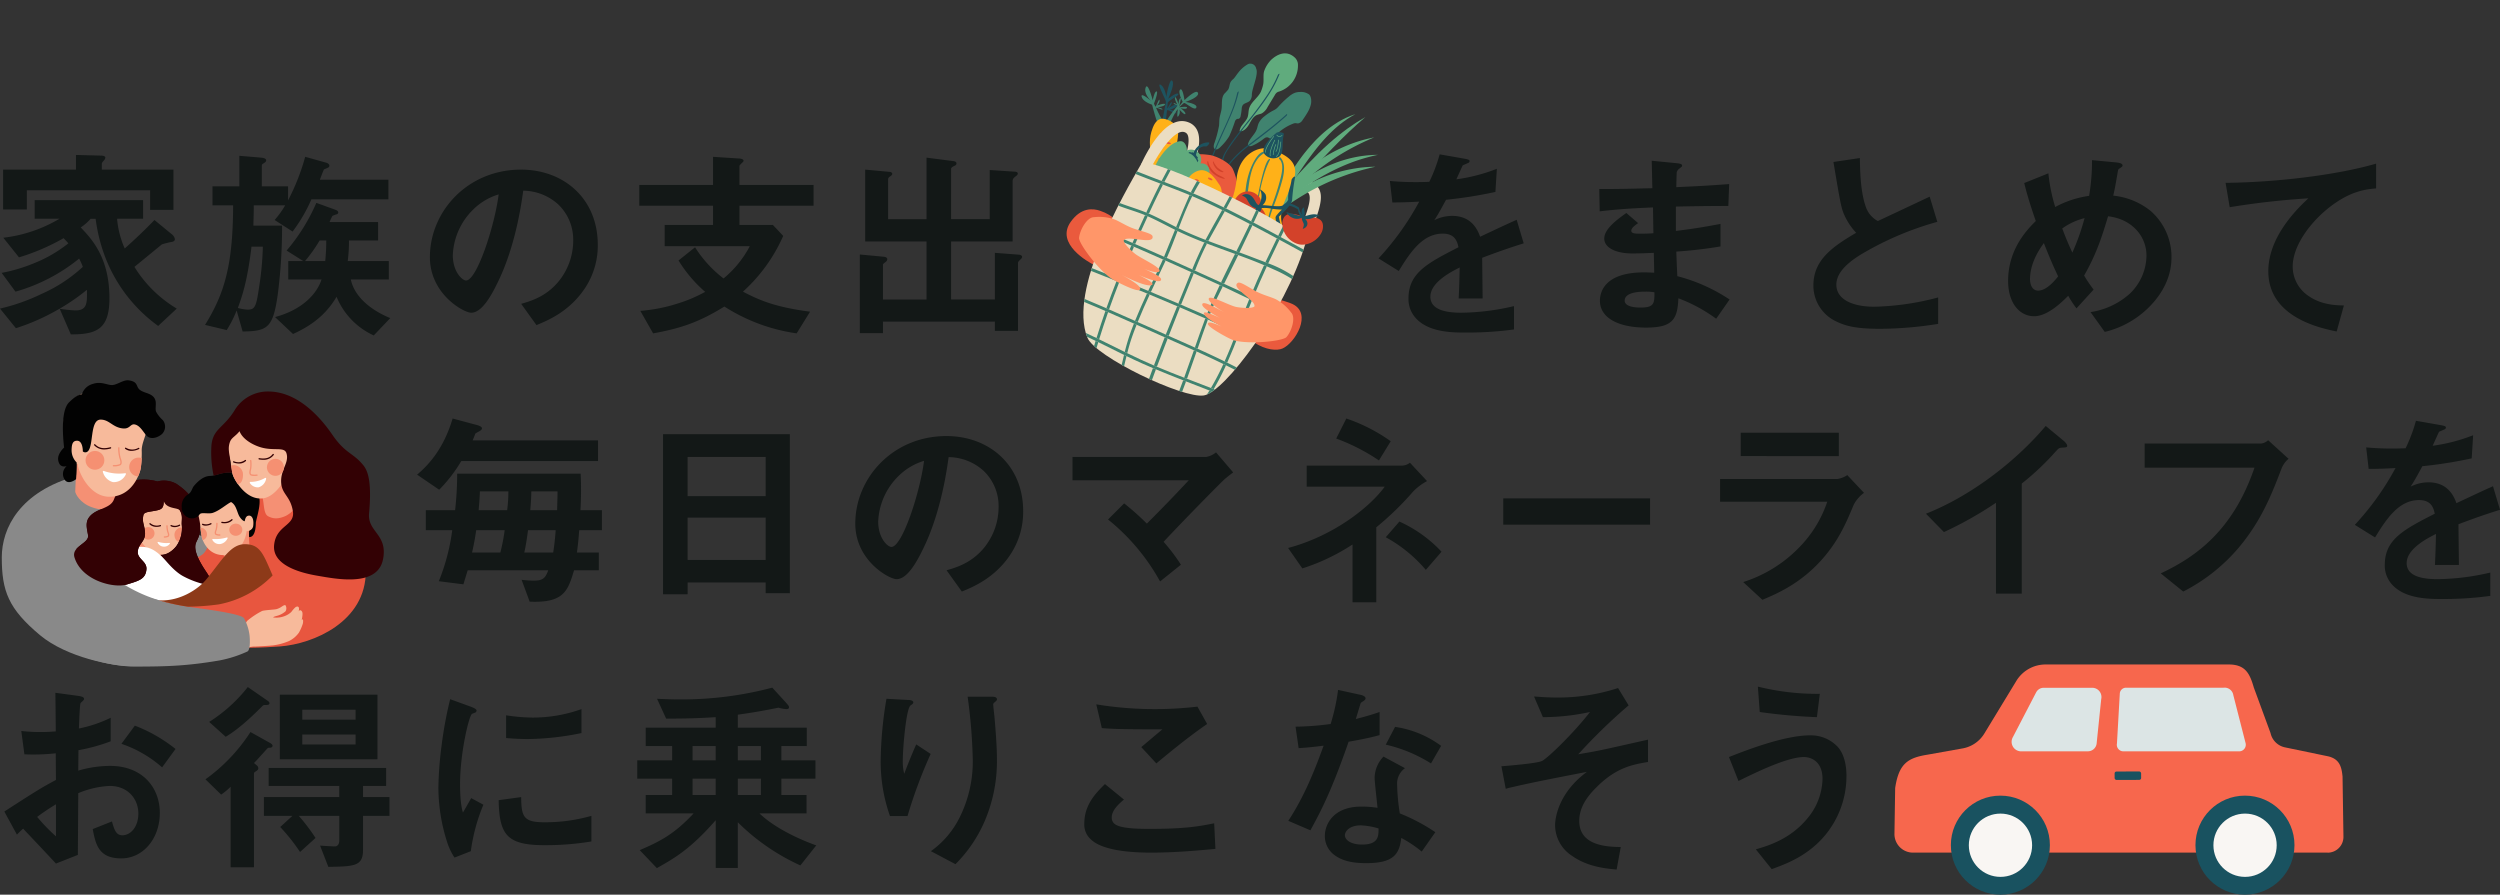 <svg xmlns="http://www.w3.org/2000/svg" width="750.634" height="268.625"><rect width="100%" height="100%" fill="#333333" stroke="none"/><defs><clipPath id="a"><path data-name="長方形 1480" fill="none" d="M0 0h75.915v106.172H0z"/></clipPath></defs><g data-name="グループ 2434"><path data-name="パス 2608" d="M52.08 63.019v-12.09H30.566v-1.674c0-.31.186-.62.62-1.054a1.456 1.456 0 0 0 .434-.868c0-.62-1.178-.62-1.55-.62l-7.254-.186v4.4H.93v11.966h7.13v-5.766h37.014v5.89Zm.992 29.636a37.6 37.6 0 0 1-12.71-12.524c1.3-1.054 8.246-6.758 8.246-6.758a28.248 28.248 0 0 1 3.286-.806c.248-.124.62-.31.62-.744a2.38 2.38 0 0 0-.93-1.488l-5.208-4.278c-2.666 2.79-6.014 5.952-8.928 8.556a27.868 27.868 0 0 1-2.294-8.932h7.812v-5.58h-32.55v5.58h7.44a42.574 42.574 0 0 1-16.864 5.7l4.712 5.89a64.336 64.336 0 0 0 13.392-5.758c.434.434.992 1.054 1.426 1.55a40.229 40.229 0 0 1-10.106 5.89 48.557 48.557 0 0 1-9.92 2.976l4.154 5.642a53.247 53.247 0 0 0 19.1-9.92 15.555 15.555 0 0 1 1.116 2.48 44.819 44.819 0 0 1-12.4 8.122 58.713 58.713 0 0 1-12.462 4.4l4.774 5.89a64.271 64.271 0 0 0 11.528-4.962 62.237 62.237 0 0 0 9.8-6.572c.062 3.906.124 6.2-3.472 6.2a44.18 44.18 0 0 1-4.712-.5l3.344 7.696c7.688 0 11.594-1.488 11.594-10.85 0-12.276-5.394-17.856-8.618-21.266a14.715 14.715 0 0 0 2.976-2.6h1.488c2.17 16.426 11.036 26.592 18.786 32.174Zm64.108 2.852c-5.952-2.418-10.788-6.51-11.842-11.594h11.408v-5.518h-12.338a46.941 46.941 0 0 0 .372-6.2h8.742v-5.514h-14.57a17.057 17.057 0 0 1 .868-1.86 7.363 7.363 0 0 1 1.364-.5c.186-.124.372-.248.372-.5 0-.5-.558-.744-.93-.868l-5.642-2.042a56.45 56.45 0 0 1-8.928 14.322l5.022 3.162h-4.526v5.518h9.984c-1.364 4.34-5.828 9.114-13.95 11.284l5.392 5.084c7.006-3.162 10.54-6.944 13.082-11.16a21.844 21.844 0 0 0 11.16 11.594ZM97.96 72.195a61.358 61.358 0 0 1-.31 6.2h-6.076a44.992 44.992 0 0 0 4.4-6.2Zm18.662-12.338v-5.89H96.036c.124-.31 1.116-2.976 1.24-3.1.124-.062.93-.372 1.116-.5a.612.612 0 0 0 .5-.62c0-.5-.558-.806-1.054-.93l-6.202-1.736a65.385 65.385 0 0 1-5.146 13.082v-4.212h-7.874v-6.324c0-.248.186-.372.682-.682.248-.186.62-.372.62-.806 0-.62-.992-.744-1.488-.806l-6.572-.558v9.176h-8.06v5.7h6.2c-.062 18.046-2.604 26.478-8.432 35.902l6.51 1.55a34.42 34.42 0 0 0 2.976-5.89l1.8 6.324c7.5-.124 9.176-.992 10.6-11.532a158.207 158.207 0 0 0 1.24-20.274h-8.618c.062-2.17.124-3.906.124-6.076h9.424a27.245 27.245 0 0 1-3.162 4.4l5.394 3.472a47.372 47.372 0 0 0 5.642-9.672Zm-37.7 14.2a91.488 91.488 0 0 1-1.05 11.654c-.93 6.448-1.3 7.254-3.534 7.254a12.478 12.478 0 0 1-2.914-.5c1.488-4.084 2.912-8.614 4.092-18.41Zm100.564-.558c0-13.826-10.168-22.568-23.064-22.568-16 0-27.342 12.524-27.342 26.288 0 11.1 10.168 16.678 12.4 16.678 3.224 0 6.076-5.208 7.936-9.052 2.046-4.154 5.7-12.834 7.688-27.59a15.861 15.861 0 0 1 10.54 4.154 14.617 14.617 0 0 1 4.464 10.85 19.4 19.4 0 0 1-4.464 12.338c-3.782 4.526-8.37 5.828-11.16 6.634l4.592 6.384c3.348-1.364 9.8-4.03 14.446-10.912a23.166 23.166 0 0 0 3.968-13.206Zm-29.76-15.128c-1.24 9.672-6.572 25.854-9.8 25.854-1.116 0-3.968-2.6-3.968-7.626a20.3 20.3 0 0 1 6.2-13.764 18.3 18.3 0 0 1 7.572-4.466Zm94.55 3.41v-6.262h-22.254v-5.7c0-.31 1.24-1.24 1.24-1.488 0-.682-1.178-.744-1.488-.744l-7.688-.5v8.432h-22.134v6.262h22.134v5.766h-14.508v6.386h25.544a31.547 31.547 0 0 1-7.874 9.672 35.805 35.805 0 0 1-8.556-9.362l-4.96 3.968a40.538 40.538 0 0 0 8 9.424 43.482 43.482 0 0 1-8.37 3.534 48.8 48.8 0 0 1-11.1 2.17l3.844 6.758c7.812-1.426 13.516-3.162 21.39-8.06a54.346 54.346 0 0 0 21.7 8.06l4.03-6.51c-10.354-1.366-15.066-3.35-20.15-6.016a49.329 49.329 0 0 0 12.09-16.74l-3.1-3.286h-10.044v-5.764Zm62.62 15.314c0-.248-.372-.558-.868-.62l-7.316-.558v14.01h-13.14V72.505h18.476V54.339c0-.682.434-1.054 1.116-1.55.062-.062.434-.31.434-.682s-.434-.558-.868-.558l-7.564-.5v14.756h-11.594V50.681c0-.372.558-.682.992-.868.31-.186.62-.31.62-.744s-.434-.62-.806-.682l-8.184-1.054v18.476h-11.532V53.781c0-.124.062-.5.682-.868.186-.124.558-.372.558-.744 0-.31-.434-.558-.682-.558l-7.44-.682v21.576h18.414v17.422h-13.082V79.511c0-.186 0-.248.744-.806a1.143 1.143 0 0 0 .558-.868c0-.434-.434-.682-.992-.744l-7.254-.682v23.622h6.944v-3.472h33.6v2.79h6.944V79.015c0-.372.124-.5.868-1.24a1.044 1.044 0 0 0 .376-.682Zm150.6-4.03-2.108-7.068c-2.914 1.3-3.72 1.674-10.974 5.084-1.426-4.092-4.154-6.262-8.432-6.262a11.989 11.989 0 0 0-5.332 1.3c1.054-1.612 1.55-2.48 3.534-6.138a130.507 130.507 0 0 0 14.818-2.356l.434-6.944a52.35 52.35 0 0 1-12.152 3.162c.31-.682 1.86-4.154 1.922-4.216.062 0 1.3-.558 1.426-.62.372-.124.62-.31.62-.682 0-.434-1.054-.558-1.24-.62l-7.75-1.364a48.076 48.076 0 0 1-3.1 8.246 87.2 87.2 0 0 1-11.842-.248l.744 6.448c2.6 0 4.526-.062 8.06-.248a82.434 82.434 0 0 1-12.214 17.05l6.076 3.782c3.41-5.58 7.13-11.222 13.206-11.222 3.6 0 4.34 2.232 4.712 4.092-9.3 4.774-15 7.688-15 15.376a8.476 8.476 0 0 0 2.356 6.076c3.906 4.154 11.1 4.154 14.57 4.154a102.609 102.609 0 0 0 14.756-.93v-7.006a71.684 71.684 0 0 1-15.81 1.984c-4.526 0-9.3-.806-9.3-4.836 0-4.34 6.448-7.564 8.8-8.742-.062 2.728-.124 5.766-.31 9.3h7.192c0-2.108-.124-9.8-.124-12.214 4.59-1.736 7.566-2.79 12.464-4.34Zm61.816 16.862a51.543 51.543 0 0 0-15.686-7.006c-.186-3.658-.186-4.278-.31-7.378a133.271 133.271 0 0 0 13.268-1.55v-6.758c-5.7 1.054-8 1.426-13.392 2.108v-7.316c3.1-.062 8.866-.186 15.748-.186l.248-6.572c-5.828.434-7.936.558-15.872.93.062-3.224.124-4.4.124-4.464a2.015 2.015 0 0 1 .806-1.116c.682-.558.806-.62.806-.868 0-.434-.372-.62-1.55-.744l-7.564-.744.186 8.246c-5.518.124-8.866.248-15.934.248l.124 6.7c5.332-.62 8.866-.868 16-1.178l.124 7.75a42.549 42.549 0 0 1-4.278.124c-1.054 0-2.356 0-2.356-.868 0-.806.93-1.488 2.046-2.294l-3.534-3.038c-2.418 1.736-6.634 4.65-6.634 7.688 0 2.418 2.852 4.464 8.556 4.464 1.8 0 5.208-.124 6.324-.186l.124 5.952-1.736-.062c-13.95-.5-14.57 6.7-14.57 8.494 0 5.022 5.332 8.06 13.888 8.06 7.936 0 9.424-2.48 9.672-8.8a46.736 46.736 0 0 1 11.346 6.138Zm-22.568-2.17c.062 3.472-.186 4.588-4.216 4.588-.744 0-4.712 0-4.712-2.108 0-1.612 1.984-2.666 6.014-2.666a16.049 16.049 0 0 1 2.914.186Zm85.192 9.486v-7.936a80.348 80.348 0 0 1-19.158 2.79c-6.51 0-11.408-2.17-11.408-6.634 0-4.154 4.588-7.316 7.378-9.052a93.277 93.277 0 0 1 22.94-9.8l-2.294-7.564c-7.626 3.6-8.432 3.968-15.562 7.316a7.549 7.549 0 0 1-3.6-4.216c-1.674-4.65-1.736-11.222-1.8-14.694l-7.936 1.178c1.984 11.842 2.294 13.64 3.162 15.686a19.524 19.524 0 0 0 3.658 5.58c-6.82 4.03-12.834 8-12.834 15.748a11.813 11.813 0 0 0 6.324 10.6c3.1 1.612 6.324 2.48 13.64 2.48a111.216 111.216 0 0 0 17.49-1.482Zm70.06-19.9a18.328 18.328 0 0 0-6.262-14.012 21.314 21.314 0 0 0-11.222-4.588c.62-2.79.682-3.224 1.426-7.564 0-.248.31-.5.5-.62.62-.434.868-.558.868-.868 0-.744-1.426-.868-1.984-.93l-7.192-.682a61.508 61.508 0 0 1-.868 10.726 30.22 30.22 0 0 0-10.176 3.346 51.294 51.294 0 0 1-2.05-10.106l-7.254 2.914c.806 3.286 1.736 6.386 3.472 11.408-2.356 2.356-8.308 8.246-8.308 17.98 0 6.7 3.472 10.6 7.812 10.6 4.092 0 8.432-4.34 10.23-6.138a33.373 33.373 0 0 0 2.48 3.782l5.146-5.642a40.936 40.936 0 0 1-2.852-4.216c3.6-6.262 5.332-11.532 7.192-17.794 7.5.868 11.532 6.324 11.532 11.718a16.042 16.042 0 0 1-5.018 11.534 22.639 22.639 0 0 1-11.78 5.518l4.278 5.952a28.019 28.019 0 0 0 12.9-7.068c2.724-2.604 7.126-7.874 7.126-15.252Zm-26.1-11.842a68.461 68.461 0 0 1-3.66 10.352 92.503 92.503 0 0 1-3.038-7.254 19.321 19.321 0 0 1 6.692-3.1Zm-7.942 17.48c-.868 1.116-3.41 4.278-6.014 4.278-1.674 0-2.418-1.674-2.418-3.472 0-1.488.248-5.518 4.154-10.788 1.984 5.024 2.976 7.194 4.278 9.982Zm95.482-26.41v-7.44c-12.09 3.534-30.628 5.642-45.2 5.766l1.24 7.316a237.072 237.072 0 0 1 23.622-2.666c-2.914 2.728-12.028 11.284-12.028 21.886 0 13.826 15.5 17.05 20.522 18.1l2.17-7.812c-2.6-.062-6.882-.186-10.788-2.976a10.623 10.623 0 0 1-4.588-8.68c0-6.2 5.146-13.082 10.6-17.484 6.76-5.452 11.782-5.762 14.45-6.01ZM180.73 159.201v-6.014h-6.448a103.815 103.815 0 0 0 .062-10.974h-37.076a100.758 100.758 0 0 1-.62 10.974h-8.8v6.014h7.936a61.918 61.918 0 0 1-4.03 15.314l7.378.93c.434-1.364.868-2.852 1.3-4.216h24.18c-.806 2.232-1.55 3.1-4.154 3.1a27.518 27.518 0 0 1-3.844-.248l2.418 6.572c10.292.434 11.47-3.224 13.33-9.424h7.44v-5.332h-6.572c.372-2.852.434-3.6.682-6.7Zm-13.33-11.656c0 1.8-.062 2.79-.124 5.642h-8.06c.186-2.294.31-3.906.31-5.642Zm-14.756 0a42.767 42.767 0 0 1-.372 5.642h-8.556c.248-2.914.31-3.844.372-5.642Zm14.2 11.656a78.95 78.95 0 0 1-.744 6.7h-8.68c.5-2.17.806-4.34 1.116-6.7Zm-15.314 0a55.94 55.94 0 0 1-1.3 6.7h-8.494c.744-3.286 1.054-5.332 1.24-6.7Zm28.024-20.77v-6.2h-37.636c.31-.744.558-1.364.806-2.046a11.518 11.518 0 0 1 1.178-.682c.5-.31.806-.5.806-.93 0-.558-1.3-.93-2.108-1.116l-6.7-1.8c-2.728 9.238-7.316 14.012-10.664 16.864l6.634 4.526a44.651 44.651 0 0 0 6.634-8.618Zm57.6 39.68v-47.74h-38.072v48.05h7.378v-3.534h23.436v3.224Zm-7.258-29.14H206.46v-11.78h23.436Zm0 19.158H206.46v-12.71h23.436Zm77.314-14.632c0-13.826-10.168-22.568-23.064-22.568-16 0-27.342 12.524-27.342 26.288 0 11.1 10.168 16.678 12.4 16.678 3.224 0 6.076-5.208 7.936-9.052 2.046-4.154 5.7-12.834 7.688-27.59a15.861 15.861 0 0 1 10.54 4.154 14.617 14.617 0 0 1 4.464 10.85 19.4 19.4 0 0 1-4.464 12.338c-3.782 4.526-8.37 5.828-11.16 6.634l4.588 6.386c3.348-1.364 9.8-4.03 14.446-10.912a23.166 23.166 0 0 0 3.968-13.206Zm-29.76-15.128c-1.24 9.672-6.572 25.854-9.8 25.854-1.116 0-3.968-2.6-3.968-7.626a20.3 20.3 0 0 1 6.2-13.764 18.3 18.3 0 0 1 7.568-4.464Zm92.814 3.472-5.146-6.014a6.434 6.434 0 0 1-2.914 1.364h-40.176v7.006h34.908c-4.216 4.526-7.75 8.184-12.586 13.02a79.394 79.394 0 0 0-6.82-6.076l-4.838 4.84a62.553 62.553 0 0 1 15.624 18.6l6.262-5.022a55.873 55.873 0 0 0-5.208-6.882c7.688-8.184 16.492-17.05 18.042-18.538.682-.624 1.612-1.368 2.852-2.298Zm47.306-9.36a51.2 51.2 0 0 0-13.33-6.82l-3.038 6.014a59.373 59.373 0 0 1 12.834 6.57Zm15.252 33.17a39.693 39.693 0 0 0-12.648-9.052l-4.092 4.712a42.415 42.415 0 0 1 12.028 9.8Zm-4.34-21.2-5.146-5.524a3.958 3.958 0 0 1-2.232.868h-28.768v6.324h23.436c-4.4 6.076-15.252 14.756-29.016 18.414l4.28 6.138a61.736 61.736 0 0 0 15.064-7.19v17.36h7.13v-22.508a90.207 90.207 0 0 0 11.16-10.85 17.276 17.276 0 0 1 4.092-3.038Zm66.96 13.082v-7.88H451.36v7.874Zm56.668-20.584v-7.012h-29.45v7.006Zm7.564 11.032-5.022-5.332a7.25 7.25 0 0 1-3.038 1.178H516.46v6.82h32.176a35.555 35.555 0 0 1-7.874 13.144 40.41 40.41 0 0 1-17.36 10.974l5.766 5.332c4.092-1.736 10.912-4.588 17.236-11.408 5.58-6.014 7.874-11.656 10.23-17.236a10.36 10.36 0 0 1 3.04-3.472Zm61.008-14.136c0-.5-.806-1.3-1.054-1.488l-5.392-4.466c-9.362 11.1-23 21.266-35.96 26.35l5.394 5.518a111.168 111.168 0 0 0 15.624-8.8v27.28h7.75v-33.05a79.383 79.383 0 0 0 10.23-9.672c.868-.93.992-1.054 1.922-1.116 1.24-.062 1.486-.12 1.486-.558Zm66.464 3.906-6.138-5.58a3.534 3.534 0 0 1-2.046.992h-35.026v7.254h32.98c-6.386 18.724-17.422 26.722-28.148 31.744l6.758 5.456a53.962 53.962 0 0 0 16.988-13.578c6.7-8.122 9.672-15.934 12.462-23.188a7.456 7.456 0 0 1 2.17-3.102Zm63.49 15.312-2.108-7.068c-2.914 1.3-3.72 1.674-10.974 5.084-1.426-4.092-4.154-6.262-8.432-6.262a11.989 11.989 0 0 0-5.332 1.3c1.054-1.612 1.55-2.48 3.534-6.138a130.506 130.506 0 0 0 14.812-2.354l.434-6.944a52.351 52.351 0 0 1-12.152 3.162c.31-.682 1.86-4.154 1.922-4.216.062 0 1.3-.558 1.426-.62.372-.124.62-.31.62-.682 0-.434-1.054-.558-1.24-.62l-7.75-1.364a48.081 48.081 0 0 1-3.1 8.246 87.2 87.2 0 0 1-11.842-.248l.744 6.448c2.6 0 4.526-.062 8.06-.248a82.434 82.434 0 0 1-12.214 17.05l6.076 3.782c3.41-5.58 7.13-11.222 13.206-11.222 3.6 0 4.34 2.232 4.712 4.092-9.3 4.774-15 7.688-15 15.376a8.476 8.476 0 0 0 2.356 6.076c3.906 4.154 11.1 4.154 14.57 4.154a102.608 102.608 0 0 0 14.756-.93v-7.006a71.684 71.684 0 0 1-15.81 1.984c-4.526 0-9.3-.806-9.3-4.836 0-4.34 6.448-7.564 8.8-8.742-.062 2.728-.124 5.766-.31 9.3h7.192c0-2.108-.124-9.8-.124-12.214 4.592-1.736 7.568-2.79 12.468-4.34ZM5.084 250.609a25.024 25.024 0 0 1 1.86-1.8c5.642 5.952 7.192 7.626 9.858 10.478l6.572-2.6c.062-7.564.062-8.68.124-18.538a27.794 27.794 0 0 1 9.424-2.17c5.642 0 8.618 4.092 8.618 8.246 0 4.34-2.542 6.572-4.774 6.572-1.922 0-2.418-1.612-3.162-4.154l-5.768 2.292c.868 4.526 1.736 8.8 8.556 8.8 6.634 0 11.594-6.014 11.594-13.64 0-7.75-5.332-14.136-14.942-14.136a34.331 34.331 0 0 0-9.548 1.426l.062-6.138a54.057 54.057 0 0 0 9.678-2.666v-7.068a39.351 39.351 0 0 1-9.548 3.224c.062-1.178.248-7.254.5-7.626.124-.186 1.054-.93 1.054-1.178 0-.31 0-.744-1.736-.992l-6.882-.93c.062 4.03.062 4.588.124 11.594-1.8.124-2.728.186-4.278.186a49.957 49.957 0 0 1-6.076-.31l.93 7.006a60.844 60.844 0 0 0 9.412-.306l.062 8c-4.154 2.232-5.332 2.914-15.5 9.486Zm11.718.5a52.124 52.124 0 0 1-5.642-5.828 63.6 63.6 0 0 1 5.642-3.782Zm35.9-26.226a45.606 45.606 0 0 0-12.214-7.006l-4.03 5.456a36.062 36.062 0 0 1 12.214 7.068Zm60.636 3.1v-19.41H84.01v19.408Zm-6.572-11.9h-16v-2.976h16Zm0 7.44h-16v-2.976h16Zm-25.854-12.4c0-.372-.558-.744-.682-.806l-5.828-4.03a45.731 45.731 0 0 1-11.596 10.47l4.96 4.464c4.34-2.542 8.99-7.192 11.16-9.362.248-.186.5-.186.992-.186.618 0 .992-.124.992-.558Zm36.024 33.844v-5.642h-7.94v-3.344h6.94v-5.4H80.662v5.4h21.2v3.348H79.236v5.642h8.556l-3.656 3.344a55.816 55.816 0 0 1 5.952 7.5l4.65-4.216a58.225 58.225 0 0 0-5.022-6.634h12.15v7.5c0 .992-.558 1.674-1.3 1.674s-3.844-.186-4.464-.248l2.48 6.386c7.812-.124 10.416-.186 10.416-5.084v-10.23Zm-35.1-21.08c0-.31-.5-.682-.744-.806l-5.89-3.286a52.461 52.461 0 0 1-13.516 14.2l4.712 4.588a20.18 20.18 0 0 0 2.852-2.356v24.18h7.006v-28.21c0-.186.124-.31.5-.558.62-.372.806-.62.806-.992a1.06 1.06 0 0 0-.434-.806l-.868-.744c.992-.992 1.24-1.3 3.534-3.844.62-.682.62-.744 1.116-.744.248-.002.926-.002.926-.622Zm92.752-3.782v-7.192a43.31 43.31 0 0 1-14.694 2.542 54.611 54.611 0 0 1-7.936-.682v6.82c3.286.31 6.138.31 6.634.31a83.268 83.268 0 0 0 16-1.798Zm2.976 32.55v-7.688a50.575 50.575 0 0 1-14.136 1.922c-6.262 0-6.882-1.674-6.944-7.564l-6.758.93c.186 10.478 2.542 13.516 13.826 13.516a84.745 84.745 0 0 0 14.016-1.116Zm-32.426-11.036-3.658-1.984c-1.364 2.418-1.736 3.038-2.48 4.34-.868-2.666-.868-7.44-.868-8.494 0-9.362 2.666-20.584 3.6-21.142.124-.062.93-.372 1.054-.434a.735.735 0 0 0 .31-.558c0-.5-1.178-.93-1.612-1.116l-6.324-2.294a122.2 122.2 0 0 0-2.6 14.136 109.668 109.668 0 0 0-.93 12.214 54.016 54.016 0 0 0 2.542 16.306 18.978 18.978 0 0 0 2.294 4.9l4.9-1.922a55.005 55.005 0 0 1 3.776-13.952Zm99.944 12.214c-6.572-2.356-13.144-5.828-17.05-9.61h14.136v-5.518h-7.564v-4.9h10.232v-5.518h-10.23v-4.276h7.63v-5.518h-20.71v-3.906a182.328 182.328 0 0 0 12.214-2.108 10.492 10.492 0 0 0 2.356.434c.5 0 .806-.124.806-.558s-.372-.744-1.054-1.55l-3.968-4.34a105.625 105.625 0 0 1-27.9 3.534c-2.356 0-3.844-.062-6.7-.186l2.728 5.952c4.96 0 9.176-.062 14.88-.434v3.162h-21.014v5.518h7.936v4.278h-10.474v5.518h10.478v4.9h-7.936v5.518h14.384c-5.89 6.324-10.168 8.432-16.182 11.036l5.146 5.394c5.146-2.914 9.982-5.58 17.67-14.384v14.32h6.634v-13.7a64.579 64.579 0 0 0 18.786 12.958Zm-16.616-25.544h-6.94v-4.278h6.944Zm0 10.416h-6.94v-4.9h6.944Zm-13.578-10.416h-6.944v-4.278h6.944Zm0 10.416h-6.944v-4.9h6.944Zm84.448-10.416c0-4.092-.372-8.68-.744-13.02-.062-.62-.372-3.224-.372-3.782s1.116-.93 1.116-1.488c0-.806-1.116-.806-1.3-.806h-7.5a161.76 161.76 0 0 1 1.55 19.282 37.683 37.683 0 0 1-3.782 16.616 27.364 27.364 0 0 1-8.8 10.478l7.378 3.906a41.513 41.513 0 0 0 8.68-12.71 45.732 45.732 0 0 0 3.774-18.476Zm-19.9-1.922-4.34-2.852c-1.55 3.472-2.79 6.7-3.6 8.8a13.968 13.968 0 0 1-.434-3.844c0-3.72.992-15.562 2.294-16.616.248-.248.868-.5.868-.93 0-.62-.93-.744-1.3-.744l-6.758-.372a117.349 117.349 0 0 0-1.736 18.352 48.88 48.88 0 0 0 2.79 16.864h5.27a143.574 143.574 0 0 1 6.946-18.658Zm83.018-8.99-2.918-5.208a109.292 109.292 0 0 1-30.38-.682l1.674 7.13c3.658.31 7.874.372 18.166.372l-6.324 5.332 4.526 4.9c3.412-2.854 9.798-8.124 15.254-11.84Zm2.48 37.51-.372-7.688c-4.65.93-8.68 1.674-19.344 1.674-2.728 0-8.8 0-10.54-1.488a2.3 2.3 0 0 1-.868-1.984c0-2.108 2.108-4.03 3.658-5.332l-5.7-4.65c-2.914 2.852-6.2 6.324-6.2 11.842a5.923 5.923 0 0 0 2.046 4.836c3.6 3.41 12.462 3.906 17.98 3.906 7.186 0 13.882-.622 19.342-1.116Zm66.03-5.022a56.945 56.945 0 0 0-10.664-5.642 61.439 61.439 0 0 1-.806-8.618 5.679 5.679 0 0 1 2.356-4.96l-6.448-3.472a9.367 9.367 0 0 0-2.666 6.324c0 1.3.744 7.626.868 9.052a31.29 31.29 0 0 0-4.838-.368c-8.556 0-10.974 5.456-10.974 8.8a7.019 7.019 0 0 0 2.294 5.27c2.6 2.294 6.138 2.914 10.106 2.914 8.122 0 9.982-2.6 10.54-7.564a34.13 34.13 0 0 1 6.138 4.092Zm-17.05-1.116c0 2.232.062 4.836-4.96 4.836-3.41 0-5.146-1.426-5.146-2.79 0-1.24 1.488-2.976 4.712-2.976a20.821 20.821 0 0 1 5.392.93Zm18.786-24.8a30.641 30.641 0 0 0-13.826-5.7l-2.79 5.332a43.882 43.882 0 0 1 13.578 5.642Zm-18.476-3.224v-6.944c-1.612.558-3.472 1.178-7.13 2.108.248-.806 1.426-4.774 1.488-4.836.372-.372 1.426-.744 1.426-1.364 0-.682-1.178-.992-1.488-1.054l-6.758-1.488a59.157 59.157 0 0 1-2.232 10.23 82.534 82.534 0 0 1-10.54.806l.93 6.448c2.914-.186 4.65-.372 7.5-.744-2.542 7.006-5.642 15-10.6 22.568l6.634 2.852c3.224-5.89 6.448-12.09 11.47-26.6 5.268-.926 7.19-1.426 9.298-1.982Zm80.6 8.06v-6.7c-1.984.434-11.47 2.6-13.64 3.038-3.472.744-6.076 1.116-7.316 1.364a165.493 165.493 0 0 1 15.128-14.694l-3.162-5.208a57.9 57.9 0 0 1-18.352 2.852c-2.852 0-4.9-.186-6.882-.31l2.666 6.2a66.147 66.147 0 0 0 14.136-1.55c-4.464 5.828-12.462 13.7-14.384 14.694-1.488.744-10.044 1.426-12.214 1.612l1.3 6.758c1.054-.31 1.674-.434 2.48-.62 6.386-1.488 14.57-3.038 21.886-4.464-9.362 6.944-9.548 15.128-9.548 16.058a11.031 11.031 0 0 0 5.022 9.114c4.712 3.348 10.106 3.844 13.454 4.154l1.24-6.758c-3.782-.062-12.462-.248-12.462-7.812 0-3.782 1.984-6.944 4.96-9.92 6.014-6.134 10.974-7.002 15.686-7.812Zm51.584-20.46a73.624 73.624 0 0 1-18.6-2.17l.558 7.626a168.965 168.965 0 0 0 17.17 1.55Zm8 24.676c0-2.6-.434-6.324-2.666-8.8a11.077 11.077 0 0 0-8.246-3.41c-7.936 0-19.778 4.712-24.366 6.51l2.852 7.192c4.526-2.232 14.508-7.192 19.654-7.192 1.922 0 5.58 1.116 5.58 6.572a19.029 19.029 0 0 1-4.526 11.842c-5.146 6.262-11.842 8.246-15.5 9.3l4.774 5.952c4.216-1.55 10.85-3.906 16.12-10.292a27.781 27.781 0 0 0 6.32-17.674Z" fill="#131817"/><g data-name="グループ 377" transform="translate(568.82 199.509)"><path data-name="パス 340" d="M130.073 56.496H5.573a5.57 5.57 0 0 1-5.574-5.752l.214-13.655c1.093-7.356 3.85-9.056 9.65-9.994l10.387-1.854a9.62 9.62 0 0 0 6.691-4.433l9.614-15.806a10.282 10.282 0 0 1 8.83-5h54.99c5.063 0 6.334 2.84 7.522 6.916l5.013 13.652a5.613 5.613 0 0 0 4.385 4.326l12.585 2.614c3.85.737 4.373 3.351 4.658 6.12l.272 18.14a4.747 4.747 0 0 1-4.742 4.742Z" fill="#f7674d"/><circle data-name="楕円形 102" cx="14.866" cy="14.866" transform="translate(16.934 39.383)" fill="#195260" r="14.866"/><circle data-name="楕円形 113" cx="14.866" cy="14.866" transform="translate(90.373 39.383)" fill="#195260" r="14.866"/><circle data-name="楕円形 103" cx="9.5" cy="9.5" transform="translate(22.328 44.777)" fill="#f9f6f3" r="9.5"/><circle data-name="楕円形 112" cx="9.5" cy="9.5" transform="translate(95.766 44.777)" fill="#f9f6f3" r="9.5"/><path data-name="パス 341" d="m42.512 8.426-6.96 13.393a2.851 2.851 0 0 0 2.246 4.254h20.365a2.653 2.653 0 0 0 2.531-2.246l1.379-13.393A2.785 2.785 0 0 0 59.542 7H44.758a2.542 2.542 0 0 0-2.246 1.438Z" fill="#dce5e5"/><path data-name="パス 342" d="m67.659 8.711-.856 15.009a1.969 1.969 0 0 0 1.759 2.356h35.13a1.988 1.988 0 0 0 1.723-2.508L101.742 9.21a2.642 2.642 0 0 0-2.924-2.234h-29.4a1.881 1.881 0 0 0-1.759 1.723Z" fill="#dce5e5"/><rect data-name="長方形 304" width="7.962" height="2.531" rx=".56" transform="rotate(-.17 10867.335 -22260.51)" fill="#195260"/></g><g transform="translate(-1.995 113.93)"><path data-name="パス 1439" d="M2.53 165.965c0 10.092 1.989 15.385 11.439 23.3 8.146 6.819 22.109 9.319 27.24 9.329 7.776.014 19.286-4.756 25.547-8.474 3.965-2.356 7.7-14.379 7.237-20.455-.318-4.211-7.734-8.895-18.506-13.182-5.952-2.37-16.779-18.832-30.589-14.971C8.094 146.2 2.53 157 2.53 165.965Z" transform="translate(0 -112.516)" fill="#898989" style="isolation:isolate"/><path data-name="パス 1440" d="M300.062 184.163c.046 15.121-15.648 21.826-25.791 22.589-10.514.791-29.828 1.029-34.294-5.234s-2.3-14.3 10.922-22.309c3.25-1.967 2.6-12.98 10.126-17.135 5.2-2.872 11.058-4.535 16.719-2.952 16.853 4.712 22.283 13.594 22.317 25.041Z" transform="translate(-188.235 -126.583)" fill="#e8563f" style="isolation:isolate"/><g data-name="グループ 1719" transform="translate(24.233 30.058)"><path data-name="パス 1441" d="M202.679 241.053c-.016-1.013-.116 2.938-.11 3.282a6.265 6.265 0 0 0 3.4 3.06 4 4 0 0 0 3.917-.416c.9-.648.717-1.709.889-2.936.148-1.049.616-5-3.765-5.674a3.575 3.575 0 0 0-4.331 2.684Z" transform="translate(-184.234 -220.46)" fill="#f59074" style="isolation:isolate"/><path data-name="パス 1442" d="M210.5 173.866c.078-1.065.206-2.156.19-3.583-.012-1.195-1.787-7.446-8.162-6.755-5.082.55-7.1 4.421-7.275 5.56a7.737 7.737 0 0 0 .637 3.07 1.015 1.015 0 0 0-.731.48 3.082 3.082 0 0 0-.156 1.907c.16.538 1.045 2.74 2.664 2.262-.358 2.5 3.573 6.539 6.913 6.407 3.675-.062 5.264-4.179 5.636-5.59a13 13 0 0 0 .28-3.759Z" transform="translate(-178.116 -160.612)" fill="#f7ba9b" style="isolation:isolate"/><path data-name="パス 1443" d="M167.383 258.778c1.131 3.739 9.443 6.3 14.481 7.48 13.34 3.128 16.785.378 17.223-1.047 1.137-3.7-9.513-5.02-12.918-8.3-5.142-4.954-6.767-7.656-12.311-6.635-6.099 1.124-7.608 4.765-6.475 8.502Z" transform="translate(-155.813 -229.869)" fill="#fff" style="isolation:isolate"/><path data-name="パス 1444" d="M226.1 215.717a2.978 2.978 0 0 1-2.079-.767.2.2 0 1 1 .272-.292 2.962 2.962 0 0 0 2.9.5.2.2 0 1 1 .11.386 4.424 4.424 0 0 1-1.207.176Z" transform="translate(-201.34 -201.509)" fill="#330104" style="isolation:isolate"/><path data-name="パス 1445" d="M256.835 217.464a2.5 2.5 0 0 1-1.143-.27.2.2 0 0 1 .182-.358 2.521 2.521 0 0 0 2.338-.13.2.2 0 0 1 .178.358 3.526 3.526 0 0 1-1.555.4Z" transform="translate(-226.637 -203.172)" fill="#330104" style="isolation:isolate"/><path data-name="パス 1446" d="M245.72 221.377a.2.2 0 0 1 0-.4 2.379 2.379 0 0 0 .967-.188c.16-.1.12-.482-.106-1.007a7 7 0 0 1-.29-1.957.2.2 0 0 1 .206-.194.2.2 0 0 1 .194.206 6.755 6.755 0 0 0 .256 1.787c.418.967.2 1.353-.054 1.507a2.761 2.761 0 0 1-1.173.246Z" transform="translate(-218.588 -203.928)" fill="#f59072" style="isolation:isolate"/><circle data-name="楕円形 122" cx="1.877" cy="1.877" r="1.877" transform="translate(20.405 14.274)" fill="#f59072" style="isolation:isolate"/><path data-name="パス 1447" d="M239.762 242.976a.154.154 0 0 1 .13.26 2.134 2.134 0 0 1-3.647-.332.154.154 0 0 1 .174-.232 8.764 8.764 0 0 0 3.343.304Z" transform="translate(-211.149 -223.953)" fill="#feffff" style="isolation:isolate"/><path data-name="パス 1448" d="M263.8 221.281a1.9 1.9 0 0 0-.628.008 2.25 2.25 0 0 0-1.605 1.911c-.086 1.177.576 2.268 1.325 2.316a7.385 7.385 0 0 0 .72-2.15 10.929 10.929 0 0 0 .186-2.084Z" transform="translate(-231.42 -206.831)" fill="#f59072" style="isolation:isolate"/><path data-name="パス 1449" d="M115.251 160.845c1.917-3.122 6.485-2.692 7.658-5.638 1.305-3.278 2.766-5.22 6.387-5.822a15.194 15.194 0 0 1 6.689.364 7.724 7.724 0 0 1 5.694.7c3.791 2.564 6.189 5.446 6.851 9.783 1.009 6.189-.889 6.815-1.139 8.63-.232 1.7.675 3.831 2.126 6.263 1.319 2.21 3.573 4.878 2.608 6.2a26.49 26.49 0 0 0-4.027-1.917 38.334 38.334 0 0 1-5.474-2.614 45.679 45.679 0 0 1-5.654-5c2.578.086 4.551-2.368 4.878-2.876a9.424 9.424 0 0 0 1.463-6.016c-.136-1.707.4-2.754-.59-4.481-.5-.875-3.883-1.891-4.828-2.834-.044 1.591-.224 2.4-1.763 2.774-2.352.57-4.157.408-4.363 1.549-.446 2.258.4 2.844.5 5.318.11 2.644-2.032 3.144-2.174 5.652-.122 2.162 2.79 2.86 2.6 5.234-.24 2.954-2.248 3.463-6.022 4.6s-13.444-1.2-15.58-8.156c-1.019-3.32 4.405-4.185 4.079-6.607-.2-1.471-.895-3.509.082-5.1Z" transform="translate(-110.962 -149.173)" fill="#330104" style="isolation:isolate"/></g><path data-name="パス 1450" d="M112.98 124.267c.01-1.521-.27 4.413-.27 4.934s1.277 3.4 5.008 4.712c2.71.957 3.931.817 6.343-.556 1.745-.993 1.817-3.116 1.965-3.821s.112-8.012-6.455-9.161-6.565-.482-6.565-.482l-.026 4.377Z" transform="translate(-88.128 -95.541)" fill="#f59074" style="isolation:isolate"/><g data-name="グループ 1720"><path data-name="パス 1451" d="M366.518 342.295a23.509 23.509 0 0 1 4.525-3c.927-.26 3.525-.37 4.229-.518a5.186 5.186 0 0 0 1.705-.817c.406-.26.817-.518 1.075-.334a1.767 1.767 0 0 1 0 1.781 6.334 6.334 0 0 1-2.448 1.335c-.556.148-1.225.324-1.261.514a7.064 7.064 0 0 0 3.525-.44 5.841 5.841 0 0 0 1.929-1.225 9.87 9.87 0 0 1 1.113-1.3c.26-.224.743-.482 1.039-.148s.074 1.225 0 1.409.148-.594.594-.444.669.594.594 1.409a9.633 9.633 0 0 1-.26 1.567c.186-.4.3-.194.37-.176s.148.5 0 1.2a13.807 13.807 0 0 1-1.169 2.69 7.93 7.93 0 0 1-2.986 2.54 18.234 18.234 0 0 1-4.786 1.3c-1.429.15-5.268.39-5.8.352a8.264 8.264 0 0 0-1.577.26c-.056-.018-1.149-1.021-1.391-3.653a5.876 5.876 0 0 1 .98-4.302Z" transform="translate(-290.321 -269.795)" fill="#f7ba9b" style="isolation:isolate"/><path data-name="パス 1452" d="M49.2 278.2c9.813 0 15.792-.27 25.049-1.847a36.385 36.385 0 0 0 8.346-2.67c.779-.334.891-2.782.668-4.9a14.275 14.275 0 0 0-1.663-5.113c-.833-1.447-13.964-3.014-15.756-3.286-11.33-1.719-19.086-4.433-31.2-15.043-8.038-7.045-20.067-6.785-23.377 1.085-2.336 5.554.244 15.846 10.05 22.537 7 4.774 17.605 9.243 27.887 9.243Z" transform="translate(-6.346 -191.985)" fill="#898989" style="isolation:isolate"/></g><path data-name="パス 1453" d="M115.251 160.845c1.917-3.122 6.485-2.692 7.658-5.638 1.305-3.278 2.766-5.22 6.387-5.822a15.194 15.194 0 0 1 6.689.364 7.724 7.724 0 0 1 5.694.7c3.791 2.564 6.189 5.446 6.851 9.783 1.009 6.189-.889 6.815-1.139 8.63-.232 1.7.675 3.831 2.126 6.263.69 1.159 1.639 2.442 2.246 3.593a12.886 12.886 0 0 1-1.583 1.921 26.741 26.741 0 0 1-6.641-2.55c-2.912-1.657-5.252-4.936-6.569-6.3 2.578.086 4.551-2.368 4.878-2.876a9.424 9.424 0 0 0 1.463-6.016c-.136-1.707.4-2.754-.59-4.481-.5-.875-4.1-.318-4.828-2.834-.044 1.591-.224 2.4-1.763 2.774-2.352.57-4.157.408-4.363 1.549-.446 2.258.4 2.844.5 5.318.11 2.644-2.032 3.144-2.174 5.652-.122 2.162 2.79 2.86 2.6 5.234-.24 2.954-2.248 3.463-6.022 4.6s-13.444-1.2-15.58-8.156c-1.019-3.32 4.405-4.185 4.079-6.607-.2-1.471-.895-3.509.082-5.1Z" transform="translate(-86.73 -119.115)" fill="#330104" style="isolation:isolate"/><g data-name="グループ 1721" transform="translate(56.542 27.943)"><path data-name="パス 1454" d="M341.2 229.279c-.006-.987.188 2.862.188 3.2s-3.1 2.452-4.555 2.944c-2.914.985-3.5-2.478-3.6-2.934s-.877-4.864 3.677-5.608 4.277-.438 4.277-.438l.018 2.838Z" transform="translate(-320.964 -208.811)" fill="#f59074" style="isolation:isolate"/><path data-name="パス 1455" d="M297.149 169.283a32.028 32.028 0 0 0-.719-3.519c-.258-1.141 1.967-8.44 8.594-8.258 5.414.148 6.221 4.976 6.427 6.081a10.171 10.171 0 0 1-.3 3.154s.763-.354 1.153-.19c1.183.5.857 2.312.817 2.86a1.9 1.9 0 0 1-2.043 1.949c0 1.2-1.525 7.161-6.929 7.161-4.684 0-6.227-4.281-6.483-5.338a36.106 36.106 0 0 1-.516-3.9Z" transform="translate(-291.602 -153.721)" fill="#f7ba9b" style="isolation:isolate"/><path data-name="パス 1456" d="M294.867 144.643s-1.535-2.69-2.632-2.726a4.94 4.94 0 0 0-3.775-3.154c-3.977-.616-5.116.807-7.63.877-1.637.046-3.356 1.261-4.884 3.154-.366.452-.64 1.9-1.777 2.466a4.108 4.108 0 0 0-1.755 3.923 3.153 3.153 0 0 0 1.969 2.976 2.8 2.8 0 0 0 3.4-.985c.484-.735 2.642-.012 3.969-.462 2.08-.707 3.935-2.466 5.462-3.24 1.423.811 1.657 2.45 2.308 3.929.342.779 1.239 1.829 1.807 1.829.066-.418.262-1.741 1.349-1.685.9.046 1.253 1.141 1.269 2.2.028 1.887-.716 1.981-1.3 2.422a12.871 12.871 0 0 0-.01 1.805s1.947.516 2.018-4.177c.02-1.265 2.406-7.359.214-9.153Z" transform="translate(-272.387 -138.608)" fill="#020202" style="isolation:isolate"/><path data-name="パス 1457" d="M332.782 209.793a5.787 5.787 0 0 1-.787-.058.2.2 0 0 1 .054-.4 3.168 3.168 0 0 0 2.818-.729.2.2 0 1 1 .276.288 3.236 3.236 0 0 1-2.362.893Z" transform="translate(-319.926 -194.553)" fill="#330104" style="isolation:isolate"/><path data-name="パス 1458" d="M303.962 215.221a2.1 2.1 0 0 1-.995-.228.2.2 0 0 1 .188-.352 2.724 2.724 0 0 0 2.31-.192.2.2 0 0 1 .164.364 4.121 4.121 0 0 1-1.669.41Z" transform="translate(-296.762 -199.255)" fill="#330104" style="isolation:isolate"/><path data-name="パス 1459" d="M323.4 217.858a2.8 2.8 0 0 1-1.171-.224c-.274-.154-.512-.55-.086-1.569a6.931 6.931 0 0 0 .236-1.877.2.2 0 0 1 .19-.21.2.2 0 0 1 .21.19 7.241 7.241 0 0 1-.266 2.054c-.232.556-.266.965-.086 1.065a2.471 2.471 0 0 0 1.011.174.2.2 0 0 1 .2.2.2.2 0 0 1-.2.2h-.038Z" transform="translate(-311.995 -198.891)" fill="#f59072" style="isolation:isolate"/><ellipse data-name="楕円形 123" cx="1.959" cy="1.831" rx="1.959" ry="1.831" transform="translate(14.293 15.346)" fill="#f59072" style="isolation:isolate"/><path data-name="パス 1460" d="M318.519 236.473a.178.178 0 0 0-.18.258 2.321 2.321 0 0 0 2.416 1.247 2.959 2.959 0 0 0 2.16-1.727.179.179 0 0 0-.22-.24 11.756 11.756 0 0 1-4.177.462Z" transform="translate(-309.125 -216.507)" fill="#feffff" style="isolation:isolate"/><path data-name="パス 1461" d="M300.64 221.5c.755-.2 1.861.725 1.934 1.741a1.771 1.771 0 0 1-1.251 1.951 6.559 6.559 0 0 1-.4-1.477c-.123-.636-.195-1.392-.283-2.215Z" transform="translate(-294.985 -204.887)" fill="#f59072" style="isolation:isolate"/></g><g data-name="グループ 1722" transform="translate(65.417 3.624)"><path data-name="パス 1462" d="M402.535 145.191c-.15-1.371.658 3.955.707 4.423a8.537 8.537 0 0 1-4.075 4.718c-2.468 1.135-4.039.829-5.37.1s-1.159-3.691-1.6-5.322c-.378-1.4-1.783-5.164 4.029-6.817s6.461 4.265 6.311 2.894Z" transform="translate(-376.752 -117.003)" fill="#f59074" style="isolation:isolate"/><path data-name="パス 1463" d="M341.563 58.853a38.126 38.126 0 0 1-.867-4.816c-.186-1.619 1.153-10.378 9.893-10.526 6.969-.118 10.358 4.776 10.786 6.285s-.34 4.261-.34 4.261a1.382 1.382 0 0 1 1.069.524 4.213 4.213 0 0 1 .536 2.554c-.124.757-.949 3.885-3.218 3.513.174 1.673-3.553 9.113-7.964 9.643-4.916.668-8.186-4.962-8.877-6.5-.62-1.385-.63-3.324-1.017-4.938Z" transform="translate(-335.887 -38.224)" fill="#f7ba9b" style="isolation:isolate"/><path data-name="パス 1464" d="M362.45 39.313c-3.124-3.9-5.382-3.433-9.373-9.259-3.719-5.43-10.378-12.758-18.856-12.948a11.657 11.657 0 0 0-10.258 5.284c-3.5 5.952-7.037 5.73-7.213 11.709a33.234 33.234 0 0 0 .7 8.242c1.507-.232 2.724-1.053 5.59-.861-.118-.654-.378-1.917-.508-3.118-.25-2.322-.955-4.067-.162-6.163.486-1.287 1.669-1.657 2.86-3.186.769 2.084 3.26 3.787 5.88 4.686 4.229 1.451 7.456-.148 8.182 1.855.987 2.98-1.913 5.064-1.543 9.141.3 3.33 2.77 3.869 3.5 8.332s-5.022 4.129-5.634 10.154 7.7 8.34 13 9.233 18 3.571 19.695-4.9c1.513-7.574-4.7-8.206-4.185-13.816.775-8.572-.084-12.398-1.675-14.385Z" transform="translate(-316.73 -17.103)" fill="#330104" style="isolation:isolate"/><path data-name="パス 1465" d="M389 112.43a7.965 7.965 0 0 1-1.237-.106.2.2 0 0 1 .062-.394c1.923.3 3.132-.056 4.041-1.2a.2.2 0 1 1 .314.25 3.757 3.757 0 0 1-3.18 1.455Z" transform="translate(-373.413 -91.927)" fill="#330104" style="isolation:isolate"/><path data-name="パス 1466" d="M351.192 120.747a5.2 5.2 0 0 1-1.691-.314.2.2 0 0 1 .13-.378 3.268 3.268 0 0 0 3.344-.362.2.2 0 0 1 .27.294 2.949 2.949 0 0 1-2.056.759Z" transform="translate(-342.833 -99.118)" fill="#330104" style="isolation:isolate"/><path data-name="パス 1467" d="M375.333 124.569a2.717 2.717 0 0 1-1-.144c-.494-.22-.595-.893-.288-1.943a9.294 9.294 0 0 0 .046-2.492.2.2 0 0 1 .4-.06 9.536 9.536 0 0 1-.058 2.666c-.232.8-.208 1.345.066 1.467a4.4 4.4 0 0 0 1.649.062.2.2 0 0 1 .222.174.2.2 0 0 1-.174.222 7.855 7.855 0 0 1-.861.052Z" transform="translate(-362.435 -99.213)" fill="#f59072" style="isolation:isolate"/><circle data-name="楕円形 124" cx="2.56" cy="2.56" r="2.56" transform="translate(16.719 20.204)" fill="#f59072" style="isolation:isolate"/><path data-name="パス 1468" d="M374.751 147.822a.225.225 0 0 0-.2.342 2.842 2.842 0 0 0 2.618 1.3 3.314 3.314 0 0 0 2.272-2.592.224.224 0 0 0-.336-.222 8.618 8.618 0 0 1-4.349 1.179Z" transform="translate(-362.948 -120.693)" fill="#feffff" style="isolation:isolate"/><path data-name="パス 1469" d="M346.52 127.725a2.729 2.729 0 0 1 1.041-.142 2.892 2.892 0 0 1 2.5 2.312c.142 1.359-.148 3.174-1.475 3.4a11.524 11.524 0 0 1-1.551-2.86 16.951 16.951 0 0 1-.51-2.714Z" transform="translate(-340.558 -105.467)" fill="#f59072" style="isolation:isolate"/></g><path data-name="パス 1470" d="M118.412 31.319c0-1.829 1.049-3.911 1.419-5.67s.222-13.258-12.389-12.738S95.2 21.74 94.9 23.445s1.781 4.97 1.781 4.97a1.527 1.527 0 0 0-1.113.7 4.657 4.657 0 0 0-.3 2.864c.222.817 1.483 4.155 3.931 3.487 0 1.855 3.278 9.867 9.5 9.867 6.751 0 8.977-6.6 9.347-8.234a29.271 29.271 0 0 0 .36-5.774Z" transform="translate(-73.863 -10.113)" fill="#f7ba9b" style="isolation:isolate"/><path data-name="パス 1471" d="M88.759 20.468c.056-.226-1.523-10.944 1.635-13.708 0 0 2.144-2.256 3.723-2.314a4.74 4.74 0 0 1 3.272-3.1c2.538-.847 4.231.338 5.754.338s3.385-1.629 5.023-1.413c2.99.394 2.088 1.917 3.385 2.878s2.976.907 4.061 2.088c1.3 1.411.3 3.346.807 4.475a9.249 9.249 0 0 0 2.014 2.522 3.14 3.14 0 0 1-.282 4.175c-1.467 1.241-3.553 1.7-4.684.394-.993-1.147-1.9-2.908-3.385-3.272-1.437-.352-1.451 1.377-3.593 1.185-3.156-.282-4.137-2.7-6.787-2.652-3.272.056-1.976 8.18-3.893 9.591A1.084 1.084 0 0 1 94.4 21.6s.058-3.174-1.693-3.2c-1.3-.018-1.619.941-1.675 2.578a5.2 5.2 0 0 0 1.505 3.949c.112 1.353-.17 5.022-.17 5.022s-2.426 1.975-3.5 0a3.056 3.056 0 0 1 .673-3.907c-1.073.226-2.2.126-2.536-1.791s1.749-3.781 1.749-3.781Z" transform="translate(-67.535)" fill="#020202" style="isolation:isolate"/><path data-name="パス 1472" d="M143.935 97.624a3.987 3.987 0 0 1-3.014-1.261.2.2 0 0 1 .286-.278c1.135 1.159 2.508 1.417 4.589.865a.2.2 0 0 1 .1.386 7.694 7.694 0 0 1-1.963.29Z" transform="translate(-110.646 -76.604)" fill="#330104" style="isolation:isolate"/><path data-name="パス 1473" d="M189.281 102.274a3.129 3.129 0 0 1-1.915-.618.2.2 0 1 1 .238-.322 3.625 3.625 0 0 0 3.733.022.2.2 0 0 1 .17.362 5.392 5.392 0 0 1-2.224.554Z" transform="translate(-147.776 -80.82)" fill="#330104" style="isolation:isolate"/><path data-name="パス 1474" d="M169.388 106.388h-.112a.2.2 0 0 1 0-.4 4.8 4.8 0 0 0 1.867-.278c.312-.188.28-.855-.084-1.785a11.657 11.657 0 0 1-.374-3.114.2.2 0 0 1 .21-.19.2.2 0 0 1 .19.21 11.511 11.511 0 0 0 .348 2.95c.46 1.179.432 1.965-.084 2.276a4.792 4.792 0 0 1-1.969.336Z" transform="translate(-133.215 -80.279)" fill="#f59072" style="isolation:isolate"/><circle data-name="楕円形 125" cx="2.824" cy="2.824" r="2.824" transform="translate(27.681 21.463)" fill="#f59072" style="isolation:isolate"/><path data-name="パス 1475" d="M160.762 136.878a.216.216 0 0 1 .248.282 3.93 3.93 0 0 1-3.923 2.386 4.317 4.317 0 0 1-3.012-3.1.218.218 0 0 1 .3-.248 13.609 13.609 0 0 0 6.391.678Z" transform="translate(-121.208 -108.724)" fill="#feffff" style="isolation:isolate"/><path data-name="パス 1476" d="M197.409 116.348a2.833 2.833 0 1 0-1.083 5.512 12.159 12.159 0 0 0 .747-2.146 18.292 18.292 0 0 0 .338-3.369Z" transform="translate(-152.883 -92.734)" fill="#f59072" style="isolation:isolate"/><path data-name="パス 1477" d="M264.349 246.12c-4.457-.016-6.845 4.8-11.653 10.59-2.634 3.174-8.248 6.637-14.157 6.261a59.333 59.333 0 0 0 8.668 1.913 72.544 72.544 0 0 0 9.215-.682 30.4 30.4 0 0 0 16.2-8.7c-2.742-6.175-3.617-9.359-8.27-9.377Z" transform="translate(-188.773 -196.658)" fill="#8d3a19" style="isolation:isolate"/></g><g data-name="グループ 2403" clip-path="url(#a)" transform="rotate(25.97 176.907 767.181)"><path data-name="パス 3566" d="M11.878 82.602c-1.562-.038-13.1-.534-11.772-8.556.894-5.383 4.287-6.575 6.445-6.855 4.305-.559 7.236.859 8.554 2.1 1.928 1.819 3.544 13.473-3.227 13.307" fill="#ea5a3d"/><path data-name="パス 3567" d="M70.709 67.066c-1.562.038-12.839 1.062-11.772 8.556.769 5.4 4.287 6.575 6.445 6.855 4.3.559 7.377-.725 8.554-2.1 2.661-3.119 3.544-13.473-3.227-13.307" fill="#ea5a3d"/><path data-name="パス 3568" d="M11.414 31.245a1.424 1.424 0 0 1 .444-.161c.833-.048 2.926-.006 2.428-.372-.648-.477-2.116.051-2.116.051s2.224-2.37 1.421-2.471c-.7-.088-1.981 2.137-1.981 2.137s.377-1.744.057-1.929-.245 1.595-.421 2.287l-.563-1.521c-.444-.622 2.426-3.821 1.565-3.933-.714-.094-2.023 2.7-2.023 2.7s.011-4.676-1.168-5.364c-1.362-.8.451 5.136.451 5.136s-1.642-2.557-3.21-2.589c-1.2-.024 2.081 2.392 3.312 3.454a1.725 1.725 0 0 1 .547.87c.6 2.271 3.29 12.376 3.4 12.744.136.442 1.469.451 1.57-.208.07-.456-2.271-6.91-3.715-10.832" fill="#1d535f"/><path data-name="パス 3569" d="M2.804 30.936c-.99-1.214 3.172-.071 3.172-.071s-3.027-.876-3.287-2.894 3.577 2.471 3.577 2.471-.734-2.681-.134-2.894.9 3.616.9 3.616a6.421 6.421 0 0 0 .8.636.715.715 0 0 0 .077-.285c-.011-.69-.174-2.415.161-2.017.438.519.087 1.748.087 1.748s1.841-1.914 1.975-1.255c.116.571-1.662 1.707-1.662 1.707s1.432-.37 1.606-.111-1.393.255-1.924.437c1.476 1.31 4.018 3.129 4.471 2.742a44.279 44.279 0 0 1 1.057-6.111c-.3-.185-1.468.164-1.353-.164.1-.286 1.241-.067 1.241-.067s-1.619-1.081-1.66-1.659c-.047-.668 1.853 1.345 1.853 1.345s-.633-1.274-.347-1.866c.219-.454.525 1.258.7 1.93.025.1.013.284.074.365l.369-1.607c-.054-.042-2.68-1.963-2.289-2.982.375-.977 2.551 2.287 2.551 2.287s1.6-4.616 2.644-3.769c1.143.928-2.136 4.109-2.136 4.109s3.891-1.23 3.647.253c-.163.993-3.795-.15-3.932.267a10.1 10.1 0 0 0-.691 1.776c.364-.26 2.343-1.638 2.137-.773-.131.55-1.64.8-1.64.8s2.247.455 1.98 1.009c-.181.376-2.157-.494-2.157-.494a2.089 2.089 0 0 1 .6 1.868c-.1 1.144-.872-1.153-1.075-1.786-.6 2.719.077 4.829-.641 5.68a3.619 3.619 0 0 1-2.409 1.149c-.541-.02-3.764-3.784-4.484-4.606 0 0-2.858.437-3.848-.778" fill="#40836f"/><path data-name="パス 3570" d="M17.537 36.142c2.158 5.392 1.876 10.207 3.5 16.774.234.945.207 8.676-.881 7.051-.651-.97-2.949-3.925-3.666-4.917-1.156-1.6-2.246-7.147-3.2-8.874-1.788-3.236-3.069-4.547-3.4-8.3-.158-1.784.189-3.565 2.105-3.981 2.284-.5 4.552.082 5.543 2.25" fill="#ffb118"/><path data-name="パス 3571" d="M15.244 37.941a8.562 8.562 0 0 0-1.354.031 4.979 4.979 0 0 0-.68.185c-.143.046-.294.131-.434.051-.121-.07.054-.319.1-.377a2.519 2.519 0 0 1 2.634-.444c.176.087-.121.551-.269.554" fill="#ea5a3d"/><path data-name="パス 3572" d="M16.703 40.015a3.7 3.7 0 0 1-1.288.343 3.985 3.985 0 0 0-.6.157c-.176.065-.315.2-.488.26-.253.084-.047-.359 0-.428q-.168.49-.111.229a.657.657 0 0 1 .064-.155 1.024 1.024 0 0 1 .227-.294 1.723 1.723 0 0 1 .686-.346 4.741 4.741 0 0 1 .777-.117c.249-.024.64-.126.854.022.1.066-.047.286-.113.328" fill="#ea5a3d"/><path data-name="パス 3573" d="M15.256 42.089a6.372 6.372 0 0 1-1.246.541 4.476 4.476 0 0 0-.516.234c-.137.074-.252.2-.411.22s-.022-.29 0-.329a1.68 1.68 0 0 1 .953-.753 2.943 2.943 0 0 1 1.315-.261c.147.023-.033.308-.093.347" fill="#ea5a3d"/><path data-name="パス 3574" d="M17.839 45.23c-.4.09-.81.128-1.212.215a3.764 3.764 0 0 1-1.107.227c-.151-.015.041-.311.093-.348a2.814 2.814 0 0 1 1.125-.421 3.723 3.723 0 0 1 1.275-.095c.18.028-.063.4-.174.421" fill="#ea5a3d"/><path data-name="パス 3575" d="M16.834 47.715q.173-.17.071-.054a.191.191 0 0 1-.054.043 1.472 1.472 0 0 1-.237.083 4.943 4.943 0 0 0-.538.221 4.768 4.768 0 0 0-.461.276c-.1.065-.21.191-.334.155-.059-.017-.014-.152 0-.18a1.817 1.817 0 0 1 1.694-.945c.162.006-.048.374-.137.4" fill="#ea5a3d"/><path data-name="パス 3576" d="M18.554 49.866a4.813 4.813 0 0 0-1.532.7c-.028.02-.085.055-.122.031l-.023-.015c-.054-.034-.02-.137 0-.18a1.619 1.619 0 0 1 .8-.746 1.8 1.8 0 0 1 1.03-.146c.152.017-.056.333-.146.355" fill="#ea5a3d"/><path data-name="パス 3577" d="M18.056 52.158c-.168.054-.342.093-.508.153s-.293.15-.443.22c-.086.041-.113-.044-.109-.112a.513.513 0 0 1 .151-.309q-.186.315-.085.116a.609.609 0 0 1 .085-.116.866.866 0 0 1 .131-.114 1.8 1.8 0 0 1 .293-.164 1.077 1.077 0 0 1 .639-.126c.186.034-.05.418-.154.451" fill="#ea5a3d"/><path data-name="パス 3578" d="M11.524 49.113c-.072-3.136-.058-16.965 7.414-17.429a4.64 4.64 0 0 1 3.526 1.239c2.356 2.145 3.579 7.1 3.847 15.58l-3.178.1c-.305-9.649-1.892-12.493-2.81-13.329a1.5 1.5 0 0 0-1.188-.416c-3.274.2-4.584 9.681-4.439 16.021Z" fill="#ebddc2"/><path data-name="パス 3579" d="M52.328 50.95c-.032-1.366-.189-13.473 3.932-17.69a4.954 4.954 0 0 1 3.588-1.581c5.138 0 6.089 4.839 6.488 17.432l-3.12 1.107c-.353-11.149-1.267-15.359-3.368-15.359a1.743 1.743 0 0 0-1.313.623c-2.407 2.463-3.134 10.75-3.027 15.394Z" fill="#ebddc2"/><path data-name="パス 3580" d="m51.156 51.605 2.653-5.439a84.3 84.3 0 0 1 7.27-12.4 71.7 71.7 0 0 1 9.474-10.763c.675-.635 1.309-1.185 1.863-1.675l1.452-1.228 1.268-1.019s-.517.261-1.447.753c-.457.26-1.019.576-1.658.964s-1.358.85-2.128 1.4a44.006 44.006 0 0 0-5.149 4.2 42.809 42.809 0 0 0-5.367 6.154c-.856 1.172-1.606 2.379-2.3 3.555-.335.6-.662 1.184-.966 1.767s-.585 1.161-.849 1.729a57.366 57.366 0 0 0-2.422 6.167c-.591 1.785-1 3.247-1.277 4.259s-.41 1.577-.41 1.577" fill="#60ab7d"/><path data-name="パス 3581" d="m53.081 47.619 1.645-5.824a84.37 84.37 0 0 1 4.953-13.49 71.677 71.677 0 0 1 7.413-12.274c.551-.746 1.078-1.4 1.537-1.98l1.209-1.465 1.063-1.232s-.462.348-1.291 1c-.4.337-.9.747-1.46 1.243s-1.186 1.078-1.848 1.751a44.105 44.105 0 0 0-4.32 5.051 42.812 42.812 0 0 0-4.19 7.009c-.635 1.305-1.158 2.626-1.635 3.908-.223.647-.441 1.283-.637 1.91s-.369 1.247-.528 1.852a57.413 57.413 0 0 0-1.289 6.5c-.266 1.861-.409 3.373-.5 4.418s-.123 1.625-.123 1.625" fill="#60ab7d"/><path data-name="パス 3582" d="m50.315 51.587.191-.432c.12-.286.32-.7.529-1.251a43.593 43.593 0 0 0 1.575-4.753c.566-2.041 1.093-4.509 1.561-7.254s.885-5.763 1.355-8.9 1.014-6.085 1.682-8.728c.33-1.322.7-2.561 1.077-3.713.2-.572.392-1.124.591-1.651l.306-.768.148-.373.159-.358c.213-.47.4-.928.616-1.34s.391-.821.6-1.176.382-.7.56-1.007l.509-.826c.077-.125.147-.244.218-.353l.206-.3.323-.472.266-.392-.334.334-.4.409-.258.263c-.089.1-.179.2-.277.313l-.646.746c-.228.279-.462.594-.72.929s-.5.713-.779 1.108-.53.833-.809 1.288l-.209.348-.2.364-.407.755a43.61 43.61 0 0 0-.791 1.638 39.759 39.759 0 0 0-1.441 3.742 55.521 55.521 0 0 0-2.055 8.906c-.479 3.191-.762 6.23-1.037 8.978s-1.279 7.032-1.583 9.094.137 1.909-.119 3.053c-.114.576-.236 1.014-.3 1.318l-.107.461" fill="#60ab7d"/><path data-name="パス 3583" d="m65.859 7.021-.956 1.467-.506.792-.288.455-.29.5c-.4.7-.859 1.487-1.341 2.376l-.722 1.414c-.246.494-.519 1-.759 1.546-.5 1.081-1.034 2.236-1.528 3.478-.52 1.234-1 2.549-1.506 3.913-.48 1.368-.966 2.79-1.428 4.251-.931 2.921-1.748 5.708-2.527 8.227-.41 1.25-1.741 7.963-1.289 7.058.233-.451 1.208-2.434 1.46-2.975.513-1.078.982-2.258 1.492-3.5.976-2.49 1.927-5.264 2.855-8.178.461-1.459.912-2.876 1.333-4.251.442-1.364.843-2.691 1.264-3.938.4-1.258.819-2.434 1.2-3.546.181-.559.392-1.083.576-1.6l.536-1.474.983-2.515.208-.538.209-.491.364-.861.667-1.618" fill="#60ab7d"/><path data-name="パス 3584" d="M51.312 49.599s.429.184.831-.8.783-3.141 1.545-4.872a99.238 99.238 0 0 1 6.825-12.959 67.785 67.785 0 0 1 4.659-6.519 56.026 56.026 0 0 1 4.421-4.864c1.348-1.312 2.52-2.3 3.332-2.986l1.289-1.037s-.527.261-1.472.767a37.711 37.711 0 0 0-3.824 2.459 38.425 38.425 0 0 0-5.069 4.5 42.515 42.515 0 0 0-5.1 6.564c-.794 1.244-1.5 2.5-2.132 3.735s-1.195 2.45-1.683 3.625a57.158 57.158 0 0 0-2.228 6.362 61.745 61.745 0 0 0-1.317 5.607l-.076.422" fill="#60ab7d"/><path data-name="パス 3585" d="M45.173 51.503c1.341-1.338 3.891-1.26 4.668-2.987.123-.274.458-1.108.5-1.26a5.5 5.5 0 0 0 .216-1.043c.02-.225.666 1.061.705 1.54a6.945 6.945 0 0 1 1.45-2.118c.033 0-.673 1.614-.428 2.289.243-.211 1.081-1.039 1.617-1.029a16.529 16.529 0 0 1-1 1.445 6.1 6.1 0 0 0-.666 2.135c-.084.722-.038 1.453-.064 2.179-.058 1.6.174 4.251-.76 5.549s-3.068 1.6-4.663 1.707a7.427 7.427 0 0 1-2.421-.734 1.98 1.98 0 0 1-1.4-1.054c-1.009-2.822 1.215-5.59 2.247-6.621" fill="#ffb118"/><path data-name="パス 3586" d="M45.223 60.044a1.721 1.721 0 0 0 .349-.9c-.022-.282.414-.353.437-.069a2.2 2.2 0 0 1-.431 1.238c-.138.247-.491-.018-.355-.263" fill="#60ab7d"/><path data-name="パス 3587" d="M44.411 60.128a5.094 5.094 0 0 1 .7-1.261c.175-.23.538.038.361.269a4.646 4.646 0 0 0-.646 1.155.225.225 0 0 1-.42-.163" fill="#60ab7d"/><path data-name="パス 3588" d="M43.696 59.671a3.929 3.929 0 0 0 .69-1.292c.091-.287.527-.117.436.17a4.3 4.3 0 0 1-.75 1.4c-.188.234-.565-.043-.376-.279" fill="#60ab7d"/><path data-name="パス 3589" d="M43.119 59.268a3.633 3.633 0 0 1 .867-.993.24.24 0 0 1 .3.376 3.264 3.264 0 0 0-.78.9c-.157.265-.541-.022-.385-.287" fill="#60ab7d"/><path data-name="パス 3590" d="M46.53 53.735c-.442.547-.886 1.1-1.284 1.682a15.288 15.288 0 0 1-1.045 1.568c-.041.047-.218-.031-.2-.1a7.367 7.367 0 0 1 2.317-3.256c.048-.043.255.054.216.1" fill="#f0e9e5"/><path data-name="パス 3591" d="M50.616 49.574a19.466 19.466 0 0 1-4.815 8.382c-.022.023-.126-.022-.108-.051.658-1.106 1.557-2.059 2.266-3.134a34.932 34.932 0 0 0 2.565-5.234c.013-.028.1.007.093.037" fill="#f0e9e5"/><path data-name="パス 3592" d="M50.878 52.658c-.719 1.791-.456 4.089-2.553 4.938-.067.027-.33-.1-.247-.156 1.83-1.142 1.653-3.167 2.508-4.9.043-.087.328.028.292.117" fill="#f0e9e5"/><path data-name="パス 3593" d="M38.536 20.06a15.238 15.238 0 0 1 1.58-2.666 6.241 6.241 0 0 0 .591-.88 5.693 5.693 0 0 0 .346-1 27.951 27.951 0 0 1 1.467-3.96 6.162 6.162 0 0 1 1.2-1.886 5 5 0 0 1 1.258-.859 4.027 4.027 0 0 1 2.706-.494c.853.207 1.616 1.506 1.834 2.54a9.122 9.122 0 0 1 .118 2.658q-.11 1.283-.324 2.555a2.018 2.018 0 0 1-.762 1.5c-.246.14-.54.174-.793.3a2.147 2.147 0 0 0-.589.5 14.717 14.717 0 0 0-3.234 5.711c-.151.508-.357 1.11-.872 1.238-.278.069-.575-.03-.857.021-.535.1-.823.666-1.058 1.157a14.346 14.346 0 0 1-2.05 3.132c-.325.377-.942.739-1.252.349a.781.781 0 0 1-.135-.364c-.278-1.63.585-3.267.455-4.916-.052-.661-.263-1.3-.293-1.965a5.866 5.866 0 0 1 .666-2.675" fill="#40836f"/><path data-name="パス 3594" d="M25.222 17.598c.07-.807-.391-1.566-.332-2.374a3.474 3.474 0 0 1 .322-1.1c.428-1 .265-3.577 2.083-6.043a1.762 1.762 0 0 1 2.7.192c1.477 1.171 1.46 5.764 2.266 7.582a2.773 2.773 0 0 1 .277 1.961c-.289.852-1.275 1.332-1.348 2.236a2.512 2.512 0 0 0 .242 1.073 17.925 17.925 0 0 1 .613 1.951 1.1 1.1 0 0 1-.093 1.01c-.132.138-.324.177-.466.3a1.226 1.226 0 0 0-.25.987 43.63 43.63 0 0 1 .4 4.661 15.587 15.587 0 0 1-.888 3.909 3.425 3.425 0 0 1-.471 1.05.937.937 0 0 1-.929.418c-.479-.128-.683-.747-.787-1.287a33.364 33.364 0 0 0-1.068-5.576c-.256-.677-.6-1.309-.826-2-.3-.909-.378-1.9-.678-2.8-.5-1.51-1.608-2.944-1.244-4.524a12.2 12.2 0 0 0 .484-1.63" fill="#40836f"/><path data-name="パス 3595" d="M34.037 11.86c-.273-1.442-1.51-2.825-1.565-4.291A9.051 9.051 0 0 1 32.892 4c.749-1.964 2.545-4.78 5.993-3.8a3.037 3.037 0 0 1 2.016 1.782 8.172 8.172 0 0 1-1.61 9.43 2.738 2.738 0 0 0-.506.554 2.346 2.346 0 0 0-.247 1l-.388 4.206a4.517 4.517 0 0 1-.73 2.475c-.326.405-.785.686-1.124 1.082-.8.941-.778 2.3-.862 3.537s-.474 2.657-1.625 3.111c-.7-1.491.469-3.22.284-4.856-.1-.845-.549-1.61-.714-2.444-.406-2.042.947-4.041.946-6.123a11.41 11.41 0 0 0-.289-2.1" fill="#60ab7d"/><path data-name="パス 3596" d="M28.374 16.881c1.049 4.212 1.044 8.678 1.175 12.992.07 2.3.125 4.6.306 6.9a17.536 17.536 0 0 0 .955 5.277c.075.182-.134.83-.233.59a16.255 16.255 0 0 1-.95-4.6c-.217-2.193-.286-4.4-.356-6.6-.147-4.665-.043-9.528-1.179-14.086-.047-.188.191-.834.281-.472" fill="#1d535f"/><path data-name="パス 3597" d="M37.053 6.834c.45 5.68-.875 11.423-2.065 16.939-.591 2.74-1.232 5.477-1.665 8.247-.28 1.788-.7 3.968 0 5.709.081.2-.147.887-.3.506a8.172 8.172 0 0 1-.344-3.561 42.4 42.4 0 0 1 .8-5.411c.93-4.731 2.126-9.41 2.819-14.187a35.546 35.546 0 0 0 .42-7.9c-.019-.245.295-.835.333-.346" fill="#1d535f"/><path data-name="パス 3598" d="M44.418 17.038c-1.705 4.261-3.753 8.331-5.837 12.414a31.734 31.734 0 0 0-3.485 9.817c-.061.414-.37.384-.308-.039a31.214 31.214 0 0 1 3.213-9.461c2.171-4.335 4.392-8.609 6.2-13.117.171-.428.308.172.221.39" fill="#1d535f"/><path data-name="パス 3599" d="M22.835 43.176c0-3.424 3.915-4.765 5.9-5.42 2.034-.671 6.522-.633 8.2.735 1.6 1.3 4.921 4.668 4.607 7.957-.243 2.555-7.106 2.184-8.968 3.708a4.51 4.51 0 0 0-1.111 2.9 36.62 36.62 0 0 0-.28 4.784c-.027 2.6-1.1 4.758-1.053 3.3s-.064-2.936-.122-4.4a32.543 32.543 0 0 1 .106-4.477 10.826 10.826 0 0 0 .136-1.668c-.03-.507-.342-.67-.7-.984-1.993-1.73-6.715-2.413-6.714-6.431" fill="#ea5a3d"/><path data-name="パス 3600" d="M34.717 40.606c-1.367.628-3.323-.268-4.117-1.436-.028-.04 0-.262.067-.213a7.188 7.188 0 0 0 1.979 1.149 17.545 17.545 0 0 0 2.084.3c.063.013.032.176-.013.2" fill="#d3422a"/><path data-name="パス 3601" d="M35.933 42.225c-2.236.736-5.8-.02-6.838-2.32-.025-.057.02-.419.1-.326a6.241 6.241 0 0 0 4.064 2.336c.879.12 1.825-.041 2.686.126.055.011.033.166-.012.181" fill="#d3422a"/><path data-name="パス 3602" d="M33.021 44.454a5.427 5.427 0 0 1-3.632-1.913c-.032-.045-.01-.281.074-.234.557.311 1.015.77 1.574 1.088a11.3 11.3 0 0 0 2.011.836c.065.022.042.231-.028.223" fill="#d3422a"/><path data-name="パス 3603" d="M44.094 28.223c-2.874.441-7.464 5.058-4.94 12.2a25.186 25.186 0 0 1 1.61 11.059c-.031 3.1-7.807 10.224-.312 17.143 6.23 5.752 21.92 3.968 23.9-4.4 2.09-8.84-1.714-10.847-7.189-17.725s3.7-20.846-13.069-18.27" fill="#ffb118"/><path data-name="パス 3604" d="M43.044 29.721c-1.619.842-1.887 5.47-.76 10.048.969 3.942 3.741 8.47 2.554 12.679-.8 2.848-2.537 4.56-3.457 7.384-1.082 3.325-1.517 5.916-.228 9.2.2.5.428.158.348-.045-1.41-3.592-.227-7.43 1.261-10.794.973-2.2 2.346-4.344 2.677-6.765.854-6.258-4.27-12.628-3.182-18.784a5.8 5.8 0 0 1 1.161-2.716c.4-.608-.233-.28-.374-.207" fill="#40836f"/><path data-name="パス 3605" d="M45.291 31.288c-.32 1.193.211 3.844.633 5.912a73.446 73.446 0 0 0 2.529 8.945 52.163 52.163 0 0 1 1.653 5.294 59.5 59.5 0 0 1 1.364 9.313 23.744 23.744 0 0 1-1.362 10.618c-.347.817.53.408.542.385 1.294-2.469 1.249-4.615 1.26-7.354a56.879 56.879 0 0 0-.559-9.391 45.585 45.585 0 0 0-1.718-6.549c-.721-2.237-1.564-4.428-2.236-6.684a51.055 51.055 0 0 1-1.255-5.612 25.465 25.465 0 0 1-.41-4.9c.044-.517-.312-.469-.442.017" fill="#40836f"/><path data-name="パス 3606" d="M48.279 29.694c2.034.77 2.595 4.227 2.958 6.1.5 2.576.788 5 1.064 7.608a26.112 26.112 0 0 0 1.308 5.963c.8 2.208 2.581 4.126 3.8 6.11 2.547 4.129 3.865 8.464 2.949 13.331-.049.262.284.566.545-.4.754-2.784.153-5.776-1.118-9.2-1.213-3.265-3.249-6.055-5.135-8.948-1.419-2.176-1.571-4.574-1.833-7.114a73.783 73.783 0 0 0-1.15-8.531c-.443-1.984-1.287-4.72-3.425-5.53a.307.307 0 0 0 .037.613" fill="#40836f"/><path data-name="パス 3607" d="M43.945 22.943c-.42.94-3.1 6.858.163 7.539a3.4 3.4 0 0 0 3.694-1.411c.889-1.781-1.1-3.876-1.675-6.688-.121-.593-1.958.057-2.183.561" fill="#1d535f"/><path data-name="パス 3608" d="M44.967 23.734a.988.988 0 0 1-.674-.129.094.094 0 0 1-.027-.13.1.1 0 0 1 .132-.027.821.821 0 0 0 .578.091 1.233 1.233 0 0 0 .732-.633.096.096 0 0 1 .163.1 1.4 1.4 0 0 1-.856.721l-.048.01" fill="#60ab7d"/><path data-name="パス 3609" d="M47.019 29.431a.095.095 0 0 1-.092-.151c.595-.784-.25-3.135-.568-4.02a3.769 3.769 0 0 1-.134-.4.095.095 0 0 1 .187-.033c.007.039.061.192.125.369.358 1 1.2 3.333.541 4.2a.093.093 0 0 1-.059.036" fill="#60ab7d"/><path data-name="パス 3610" d="M43.555 29.765a.1.1 0 0 1-.1-.046c-.776-1.35.1-5.269.139-5.436a.095.095 0 0 1 .185.042c-.009.04-.9 4.013-.16 5.3a.1.1 0 0 1-.034.13.116.116 0 0 1-.031.011" fill="#60ab7d"/><path data-name="パス 3611" d="M46.272 28.148a.114.114 0 0 1-.033 0 .1.1 0 0 1-.077-.11c.187-1.063-.829-3.318-.84-3.341a.095.095 0 1 1 .173-.078c.043.095 1.05 2.331.854 3.451a.1.1 0 0 1-.077.077" fill="#60ab7d"/><path data-name="パス 3612" d="M45.312 30.081a.1.1 0 0 1-.088-.031c-.95-1.094-.864-4.732-.86-4.886a.095.095 0 0 1 .19 0c0 .038-.088 3.718.814 4.757a.1.1 0 0 1-.01.134.1.1 0 0 1-.046.022" fill="#60ab7d"/><path data-name="パス 3613" d="M45.952 29.392a.1.1 0 0 1-.1-.045 10.136 10.136 0 0 1-.642-3.133.094.094 0 0 1 .089-.1.1.1 0 0 1 .1.089 10.255 10.255 0 0 0 .62 3.048.094.094 0 0 1-.065.142" fill="#60ab7d"/><path data-name="パス 3614" d="M62.191 57.872a1.167 1.167 0 0 0 .172-.1c1.686-.991 3.241-2.947 3.119-4.983a4.469 4.469 0 0 0-4.6-4.049c-1.865.152-.905 1.4-3.067 1.584-4.339.375-4.692 4.871-2.66 7.21 1.559 1.795 4.827 1.354 6.875.416a1.394 1.394 0 0 0 .162-.076" fill="#d3422a"/><path data-name="パス 3615" d="M50.755 52.493a.787.787 0 0 0 .151-.134c1.381-1.233 2.334-3.7 1.093-5.57a5.339 5.339 0 0 0-2.326-1.534c-1.089-1.381-.567-2.736-3.473-3.128a4.155 4.155 0 0 0-4.266 2.494 5.871 5.871 0 0 0 1.652 6.638c2.06 1.911 4.992 2.628 7.011 1.339a.847.847 0 0 0 .158-.1" fill="#d3422a"/><path data-name="パス 3616" d="M59.509 49.779c.583-1.371 3.191-1.911 3.191-1.911s-.079-.032-.226-.078a3.262 3.262 0 0 0-.634-.144c-.136-.016-.286-.032-.448-.038s-.336.015-.52.034a4.5 4.5 0 0 0-.57.134 3.013 3.013 0 0 0-.583.273 2.658 2.658 0 0 0-.9.881 2.569 2.569 0 0 0-.16.3c-.865-1.418-2.1-2.576-3.042-3.95.91-2.52 1.948-4.948 1.295-6.458a57.381 57.381 0 0 1-2.069-6.21c-.272-.837-.778.669-.635 1.109.823 2.531.4 3.411 1.685 5.746-.006 1.086-.321 1.267-.763 2.332-.653.9-4.706 2.082-5.422 2.523.021-.063.122-.395.141-.461a3.017 3.017 0 0 0 .036-1.49 2.665 2.665 0 0 0-.812-1.37 4.753 4.753 0 0 0-1.927-.6 2.562 2.562 0 0 0-.286.056c1.966.957 2.126 4.59 1.6 4.383a2.212 2.212 0 0 1-.392-.111 3.069 3.069 0 0 1-.389-.2c-.261-.165-.551-.387-.97-.651a4.041 4.041 0 0 0-1.5-.6 2.257 2.257 0 0 0-1.479.253 2.206 2.206 0 0 0-.678.621 3.156 3.156 0 0 0-.17.276s.121 0 .315-.019a3.291 3.291 0 0 1 .751.044c.591.11.9.48 1.77 1.034a3.837 3.837 0 0 0 1.543.58 2.589 2.589 0 0 0 .822-.043 2.43 2.43 0 0 0 .25-.077 4.076 4.076 0 0 0-.1 1.44 3.5 3.5 0 0 0 1.13 2.214 2.012 2.012 0 0 0 .7.4 1.273 1.273 0 0 0 .213.047l.074.01c-1.326-1.8-.017-3.6-.538-4.817a9.7 9.7 0 0 1 2.624-1.121 22.711 22.711 0 0 0 3.069-1.152 16.652 16.652 0 0 0-.607 1.95c-.085.264-.229.864-.012 1.115a.326.326 0 0 0 .034.076c1 1.608 2.157 2.459 3.079 4.074a4.607 4.607 0 0 0-4.57 1.129c2.363-.47 3.873.828 5.166-.543 1.654.3 2.578 1.992 4.3 1.8-.794-.565-.72-3.569-3.384-2.795" fill="#1d535f"/><path data-name="パス 3617" d="M30.627 41.696a2.27 2.27 0 0 0-3.168-.453 2.965 2.965 0 0 0-2.16-2.732 3.192 3.192 0 0 0-3.253 1.028c-.165-.8-1.677-2.386-2.936-1.685-3.433 1.91-4.2 10.5-3.048 12.191a2.856 2.856 0 0 0 3.5.736c-.126.969 2.587 1.892 3.1 1.113.06 1.329 1.958 2.211 3.275 1.7 2.577-1.008 6.624-9.749 4.687-11.893" fill="#60ab7d"/><path data-name="パス 3618" d="M26.352 40.596a1.243 1.243 0 0 1-.37-.288c.042-.2.024-.37-.134-.423-.338-.113-.666-.223-.784-.588a4.38 4.38 0 0 1-.089-.551 2.573 2.573 0 0 1 1.724-2.843c.459-.175.663-1.642.259-1.483a4.786 4.786 0 0 0-2.752 4.892 1.42 1.42 0 0 1-.26-.073c-.072-.028-.147.055-.188.095a.622.622 0 0 1-.552.162c-.3-.025-.5.69-.325.885s.037.6-.015.828c-.039.172.062.294.184.121.03-.043.056-.088.082-.132.343.825 1.772 1.172 2.5 1.3.291.052.481-.438.5-.81.278-.138.54-.947.223-1.093" fill="#1d535f"/><path data-name="パス 3619" d="M24.843 40.216c-4.726-1.879-6.011 5.727-6.44 9.99-.378 3.754 3.465 4.665 5.429 1.6 2.287-3.569 5.939-9.629 1.01-11.589" fill="#60ab7d"/><path data-name="パス 3620" d="M26.632 45.091c-1.315 2.538.462 5.612 3.088 6.673 2.958 1.2 4.648 1.465 6.7.275 2.619-1.52 1.224-6.157-.874-7.452-4.686-2.894-7.241-2.723-8.914.5" fill="#ffb118"/><path data-name="パス 3621" d="M31.383 44.129c0 .16.336.285.746.28s.742-.137.74-.3-.336-.285-.747-.28-.741.138-.74.3" fill="#ea5a3d"/><path data-name="パス 3622" d="M32.911 48.297c0 .267.32.479.708.474s.7-.224.7-.49-.32-.479-.708-.474-.7.224-.7.49" fill="#ea5a3d"/><path data-name="パス 3623" d="M28.103 46.233c0 .16.294.286.652.281s.648-.136.646-.3-.294-.286-.652-.281-.648.137-.646.3" fill="#ea5a3d"/><path data-name="パス 3624" d="M66.334 49.111c-1.42-3.719-54-3.921-54.81 0-.736 10.529-3.209 43.607 8.315 54 4.534 4.09 33.836 3.976 39.065.263 5.061-3.593 10.891-32.945 7.43-54.266" fill="#ebddc2"/><path data-name="パス 3625" d="M58.851 47.15q-.429-.047-.876-.092-.025 1.727-.037 3.452l.885.038q.009-1.7.028-3.4" fill="#40836f"/><path data-name="パス 3626" d="M57.971 59.349q.449-.039.9-.074-.073-3.919-.059-7.844l-.884-.037q-.022 3.98.039 7.955" fill="#40836f"/><path data-name="パス 3627" d="m58.402 70.367.907-.025q-.305-5.034-.414-10.066c-.3.013-.6.021-.9.037.068 3.352.2 6.7.408 10.055" fill="#40836f"/><path data-name="パス 3628" d="M58.454 71.376c.088 1.3.188 2.533.3 3.834.18 2.021.373 4.013.555 6.041.292-.007.584-.031.876-.038-.125-1.4-.256-2.669-.384-4.065-.178-1.931-.317-4.069-.441-5.66-.3 0-.6-.121-.906-.112" fill="#40836f"/><path data-name="パス 3629" d="M59.388 82.088c.273 3.128.507 6.26.6 9.39h.876c-.1-3.139-.33-6.281-.6-9.415l-.876.021" fill="#40836f"/><path data-name="パス 3630" d="M59.573 102.759a9.075 9.075 0 0 0 1.034-1.487l-.877.068c-.046.473-.1.946-.156 1.419" fill="#40836f"/><path data-name="パス 3631" d="m59.803 100.461.887-.07a78.147 78.147 0 0 0 .2-8.036h-.879a77.523 77.523 0 0 1-.211 8.11" fill="#40836f"/><path data-name="パス 3632" d="m49.511 46.482-.868-.037.033 1.447c.016.761.021 1.523.03 2.285l.886.026q-.032-1.861-.081-3.721" fill="#40836f"/><path data-name="パス 3633" d="m49.685 60.99-.125.012-.883.092a542.542 542.542 0 0 0-.034 9.546l1.007-.028c.019-2.467.04-4.934.039-7.4v-2.22" fill="#40836f"/><path data-name="パス 3634" d="M48.717 51.071c.023 3.045 0 6.094-.031 9.144.332-.035.665-.068 1-.1q-.012-4.509-.078-9.018l-.888-.024" fill="#40836f"/><path data-name="パス 3635" d="M51.626 105.424c.306-.042.608-.086.9-.133-.086-1.11-.192-2.221-.308-3.33l-.914.075c.12 1.127.23 2.257.321 3.388" fill="#40836f"/><path data-name="パス 3636" d="M49.136 82.41c.278 3.081.653 6.16 1.012 9.233l.89-.025c-.352-3.064-.763-6.15-1.052-9.238l-.85.031" fill="#40836f"/><path data-name="パス 3637" d="m49.646 71.484-.993.028c.02 1.842.053 3.682.122 5.521.057 1.5.156 3.006.282 4.509l.854-.031c-.169-1.974-.284-3.949-.286-5.918 0-1.369.011-2.739.021-4.108" fill="#40836f"/><path data-name="パス 3638" d="m51.215 101.195.915-.077c-.295-2.692-.641-5.367-.921-7.988-.023-.214-.049-.429-.073-.643l-.887.025c.114.99.226 1.98.329 2.968.2 1.883.426 3.793.637 5.716" fill="#40836f"/><path data-name="パス 3639" d="M41.883 106.143q.48-.011.957-.025-.176-1.729-.34-3.458l-.972.057q.17 1.715.355 3.427" fill="#40836f"/><path data-name="パス 3640" d="M42.419 101.822q-.278-2.988-.536-5.975c-.089-1.012-.171-2.024-.257-3.036l-.967.033q.353 4.517.787 9.028l.973-.05" fill="#40836f"/><path data-name="パス 3641" d="M39.749 61.991c-.3.026-.87.048-.87.073 0 2.928.071 5.889.281 8.837l.907-.025a86.217 86.217 0 0 1-.319-8.888" fill="#40836f"/><path data-name="パス 3642" d="m40.1 71.75-.9.025c.1 1.352.2 2.7.288 4.04l.4 6.126.891-.043q-.322-4.485-.6-8.975c-.023-.39-.05-.782-.076-1.173" fill="#40836f"/><path data-name="パス 3643" d="m40.502 46.256-.862-.006-.045 1.18c-.031.864-.074 1.728-.12 2.591h.875q.085-1.884.152-3.769" fill="#40836f"/><path data-name="パス 3644" d="M40.309 50.928h-.883c-.2 3.424-.456 6.849-.571 10.272.3-.025.6-.048.9-.075v-.051c.2-3.381.39-6.761.55-10.143" fill="#40836f"/><path data-name="パス 3645" d="M39.941 82.811q.305 4.578.65 9.164l.961-.033q-.382-4.585-.716-9.174l-.9.043" fill="#40836f"/><path data-name="パス 3646" d="M29.525 51.131c-.291.015-.578.031-.863.048.056 2.512.313 6.479.585 10.422h.837c-.312-3.5-.59-6.992-.559-10.472" fill="#40836f"/><path data-name="パス 3647" d="M31.802 102.059h.829c-.338-1.648-.633-3.3-.831-4.968-.155-1.31-.273-2.622-.376-3.935l-.879.03c.067.865.142 1.729.23 2.593a61.026 61.026 0 0 0 1.027 6.281" fill="#40836f"/><path data-name="パス 3648" d="M29.674 62.479h-.367c.229 3.3.46 6.5.581 8.719l.9-.032c-.106-2.888-.367-5.788-.629-8.69-.163 0-.326.006-.489.006" fill="#40836f"/><path data-name="パス 3649" d="m30.818 72.034-.887.031c.021.448.036.845.041 1.164.056 3.08.075 6.164.127 9.248l.871-.052c-.057-3.377-.072-6.756-.144-10.129 0-.087-.006-.174-.008-.261" fill="#40836f"/><path data-name="パス 3650" d="M29.537 50.248c.024-.971.072-1.94.155-2.908l.084-.965c-.312.01-.624.02-.932.032-.066.99-.127 1.983-.176 2.98a17.58 17.58 0 0 0-.017.916l.543-.037.344-.019" fill="#40836f"/><path data-name="パス 3651" d="M30.116 83.349c.058 2.992.16 5.983.368 8.968l.878-.03c-.212-2.991-.317-5.99-.375-8.99l-.871.052" fill="#40836f"/><path data-name="パス 3652" d="M31.993 102.951c.218 1.005.446 2.009.675 3.013q.414.027.834.05c-.234-1.02-.466-2.039-.685-3.061h-.824" fill="#40836f"/><path data-name="パス 3653" d="m21.131 83.934-.87.061q.345 4.347.832 8.68l.876-.034q-.494-4.346-.837-8.707" fill="#40836f"/><path data-name="パス 3654" d="M20.284 46.929q-.447.041-.876.086-.1 2.016-.148 4.037l.871-.076q.049-2.026.154-4.047" fill="#40836f"/><path data-name="パス 3655" d="m20.451 72.433-.87.041q.215 5.331.616 10.651l.869-.061q-.406-5.309-.616-10.631" fill="#40836f"/><path data-name="パス 3656" d="m22.073 93.509-.876.034q.5 4.246 1.145 8.472h.886q-.656-4.241-1.154-8.5" fill="#40836f"/><path data-name="パス 3657" d="M22.738 104.491q.443.132.931.253c-.1-.616-.206-1.233-.3-1.851h-.886q.126.8.26 1.6" fill="#40836f"/><path data-name="パス 3658" d="M20.142 61.559a244.961 244.961 0 0 1-.029-9.7l-.871.077c-.06 3.231-.033 6.462.031 9.675.161-.01.322-.025.483-.033.129-.007.258-.009.386-.014" fill="#40836f"/><path data-name="パス 3659" d="M20.306 68.226q-.078-2.883-.147-5.8c-.29.012-.58.031-.87.048.041 1.9.093 3.8.144 5.685q.046 1.723.114 3.446c.289-.013.579-.029.87-.041-.041-1.112-.08-2.224-.11-3.337" fill="#40836f"/><path data-name="パス 3660" d="m52.129 101.118-.915.077c-2.932.247-5.865.47-8.8.627q-.487.026-.973.049c-1.424.069-2.847.127-4.268.154-1.515.03-3.031.036-4.546.033h-.829c-2.858-.011-5.716-.048-8.574-.046h-.886c-1.186 0-2.371.016-3.557.043.272.3.555.586.846.859q1.423-.023 2.846-.024h.887c2.877.007 5.753.051 8.629.057h.823c1.8 0 3.6-.024 5.394-.088q1.658-.059 3.318-.149c.323-.017.647-.038.971-.057 2.936-.167 5.871-.385 8.806-.624l.914-.075c2.5-.206 5.008-.42 7.509-.621l.877-.068q.242-.424.484-.912l-.4.032-.886.07c-2.554.209-5.113.437-7.673.656" fill="#40836f"/><path data-name="パス 3661" d="m51.038 91.617-.89.025c-2.876.09-5.745.2-8.6.3l-.961.033-1.971.064c-2.42.074-4.839.161-7.259.248l-.877.03q-4.257.155-8.514.325l-.876.034-.952.037c-2.043.082-4.115.242-6.18.311q.142.436.291.862c1.946-.074 3.9-.222 5.822-.3l1.123-.043.876-.034q4.235-.168 8.472-.323l.879-.03c2.376-.086 4.752-.171 7.129-.243q1.051-.033 2.106-.069l.967-.033c2.86-.1 5.738-.21 8.623-.3l.887-.025c2.957-.086 5.92-.142 8.878-.135h.88c.99.007 1.979.019 2.967.043q.112-.429.222-.87c-1.07-.026-2.142-.04-3.214-.047h-.876a284.38 284.38 0 0 0-8.954.14" fill="#40836f"/><path data-name="パス 3662" d="m30.116 83.349.871-.052q4.476-.266 8.954-.486l.9-.043q4.149-.2 8.3-.358l.85-.031q4.7-.173 9.4-.292l.877-.02q2.847-.068 5.7-.114.065-.435.128-.875-2.95.048-5.9.118l-.876.021q-4.7.118-9.4.293l-.854.031q-4.142.158-8.283.358l-.891.043q-4.458.219-8.913.483l-.871.052q-4.518.272-9.033.589l-.869.061q-4.16.295-8.318.625.064.434.133.865 4.124-.328 8.252-.621l.87-.061q4.49-.315 8.982-.586" fill="#40836f"/><path data-name="パス 3663" d="m29.931 72.064.887-.031q3.357-.113 6.716-.212l1.663-.047.9-.025q4.276-.123 8.553-.239l.993-.028c2.936-.081 5.872-.026 8.808-.108.3-.008.6.113.906.113 2.653 0 5.22-.258 7.756-.2.019-.29.037-.649.054-.94a139.89 139.89 0 0 0-7.18.011c-.228.006-.456 0-.684 0-.3.008-.6.008-.907.016l-8.751.24-1.007.026-8.6.239-.907.025-1.532.042q-3.406.1-6.811.215l-.9.032q-4.737.163-9.472.368l-.87.041q-4.337.2-8.669.449l.033.871q4.334-.255 8.67-.449c.29-.013.58-.029.87-.041q4.739-.211 9.481-.369" fill="#40836f"/><path data-name="パス 3664" d="M29.306 62.475h.367c.163 0 .325-.005.488-.006 2.9-.01 5.782-.172 8.664-.409.3-.024.6-.046.9-.072 2.988-.261 5.972-.589 8.955-.9l.883-.092.125-.012c2.764-.28 5.534-.534 8.309-.677.3-.015.6-.024.9-.037a84.61 84.61 0 0 1 2.2-.074 39.535 39.535 0 0 1 6.247.178q-.014-.483-.03-.964a34.854 34.854 0 0 0-8.433-.142q-.455.036-.9.074c-1.391.121-2.74.26-4 .363-1.432.117-2.862.257-4.292.4l-1 .1c-2.976.31-5.95.642-8.929.907l-.9.075c-2.7.226-5.4.389-8.114.408h-1.494c-3.035-.028-6.071-.169-9.105-.042-.129.005-.258.007-.386.014-.162.008-.322.023-.483.033-2.825.18-5.616.68-8.434.914l-.019.886c2.669-.211 5.3-.714 7.976-.906.165-.012.33-.017.494-.028.29-.017.58-.037.87-.048 3.047-.125 6.1.03 9.148.05" fill="#40836f"/><path data-name="パス 3665" d="M27.307 51.266a106.86 106.86 0 0 1 2.218-.134c3.044-.155 6.4-.214 9.9-.207h.883c2.753.014 5.583.066 8.408.143l.887.024c2.817.082 5.62.186 8.327.3l.884.037c2.774.118 5.437.242 7.9.358q-.055-.443-.114-.883c-2.416-.114-5.04-.239-7.777-.357l-.885-.038a688.444 688.444 0 0 0-8.347-.308l-.886-.026c-2.822-.08-5.638-.136-8.356-.152h-.875c-3.577-.01-6.961.054-9.937.226l-.343.02-.544.036c-2.842.182-5.681.422-8.519.672l-.871.076a538.88 538.88 0 0 1-7.916.66l-.058.882c2.653-.194 5.3-.429 7.954-.663l.871-.077c2.4-.211 4.8-.418 7.2-.589" fill="#40836f"/><path data-name="パス 3666" d="M69.043 42.71c.752 2.4-.91 6.319-4.153 7.332a6.529 6.529 0 0 1-7.616-3.75c-1.306-4.177 4.173-3.96 5.115-4.254 1.282-.4 5.39-3.374 6.654.672" fill="#d3422a"/><path data-name="パス 3667" d="m66.249 39.716-.136-.017h-.161a1.885 1.885 0 0 0-.4.043c-.073.015-.151.032-.229.053s-.155.052-.236.083a2.077 2.077 0 0 0-.245.105c-.081.04-.168.082-.248.128a6.5 6.5 0 0 0-.939.669c-.148.126-.285.24-.414.359s-.252.222-.373.314-.238.183-.35.272c-.056.04-.112.075-.166.11v-.036a2.261 2.261 0 0 0-.362-1.125c-.21-.335-.433-.573-.576-.8a1.7 1.7 0 0 1-.156-.3c-.031-.08-.048-.132-.048-.132a.739.739 0 0 0-.1.109 1.006 1.006 0 0 0-.166.372 1.486 1.486 0 0 0-.006.6 1.891 1.891 0 0 0 .25.638 2.988 2.988 0 0 0 .479.568 4.807 4.807 0 0 1-1.773-1.468.25.25 0 0 0-.044-.045.149.149 0 0 0-.075-.038 8.823 8.823 0 0 0-3.343.151c-.192.044 0 .7.22.649a8.622 8.622 0 0 1 3.132-.165c.018.029.037.056.056.081a5.507 5.507 0 0 0 1.528 1.38c-.205.058-.437.11-.692.156-.3.052-.628.1-.976.159-.7.114-1.35.252-1.841.334a4.418 4.418 0 0 1-.59.07.967.967 0 0 1-.166-.007l-.06-.012s.009.018.032.054a.766.766 0 0 0 .127.136 2.161 2.161 0 0 0 .578.341 3.916 3.916 0 0 0 2.112.244 3.571 3.571 0 0 0 1.134-.391 2.835 2.835 0 0 0 .784-.634c.045-.054.084-.106.12-.157l.021.046a1.936 1.936 0 0 0 .223.332 3.184 3.184 0 0 0 .3.312c.21.2.439.367.6.51a1.375 1.375 0 0 1 .328.392 1.979 1.979 0 0 1 .161.574c.03.2.049.377.065.5s.029.2.029.2.056-.047.145-.139a2.452 2.452 0 0 0 .334-.431 1.651 1.651 0 0 0 .245-.856 1.42 1.42 0 0 0-.137-.6 1.615 1.615 0 0 0-.385-.515 2.5 2.5 0 0 0-.845-.475 2.08 2.08 0 0 0 .337-.107 3.473 3.473 0 0 0 .551-.269 4.617 4.617 0 0 0 .508-.368 8.022 8.022 0 0 0 .8-.789l.162-.175c.052-.059.1-.114.153-.163l.145-.152.142-.13a2.527 2.527 0 0 1 .262-.222c.041-.032.078-.065.116-.092l.1-.067.2-.135s-.083-.021-.244-.044" fill="#1d535f"/><path data-name="パス 3668" d="M11.035 67.697c1.909-.319 4.706.26 7.547-.2 3.383-.55 5.072-.88 5.505-.326 1.751 2.239-7.138 2.945-7.225 4.907.363.821 2.96 1.706 4.838 2.126 2.251.5 9.059.193 8.825 1.551-.2 1.14-5.162 1.5-6.812 1.34 1.715.183 9.146-.727 8.359 1.044-.576 1.3-9.025 1.445-10.164 1.321.547.085 9.135-.4 8.46.868-.782 1.469-8.491 1.41-9.63 1.286.691.114 7.8.228 6.886 1.777-.565.959-7.45.793-8.588.671-5.023-.541-14.005-5.271-14.576-6.814-.828-2.239-.57-6.61 1.319-7.529a14.186 14.186 0 0 1 5.253-2.018" fill="#ff9669"/><path data-name="パス 3669" d="M66.19 67.995c-1.912-.159-4.625.63-7.473.406-3.388-.266-5.084-.453-5.464.121-1.539 2.323 7.3 2.3 7.556 4.208-.289.829-2.778 1.9-4.6 2.459-2.18.67-9.09.146-8.742 1.452.292 1.1 5.386 1.82 7 1.529-1.678.315-8.874-.693-7.945.97.68 1.219 8.816 1.4 9.931 1.191-.534.127-9.143-.277-8.368.906.9 1.37 8.593 1.312 9.708 1.1-.673.166-8.228-.164-7.192 1.274.641.89 7.969 1.188 9.084.977 4.915-.929 13.381-6.258 13.813-7.809.625-2.249 0-6.491-1.949-7.236a14.248 14.248 0 0 0-5.362-1.548" fill="#ff9669"/></g></g></svg>